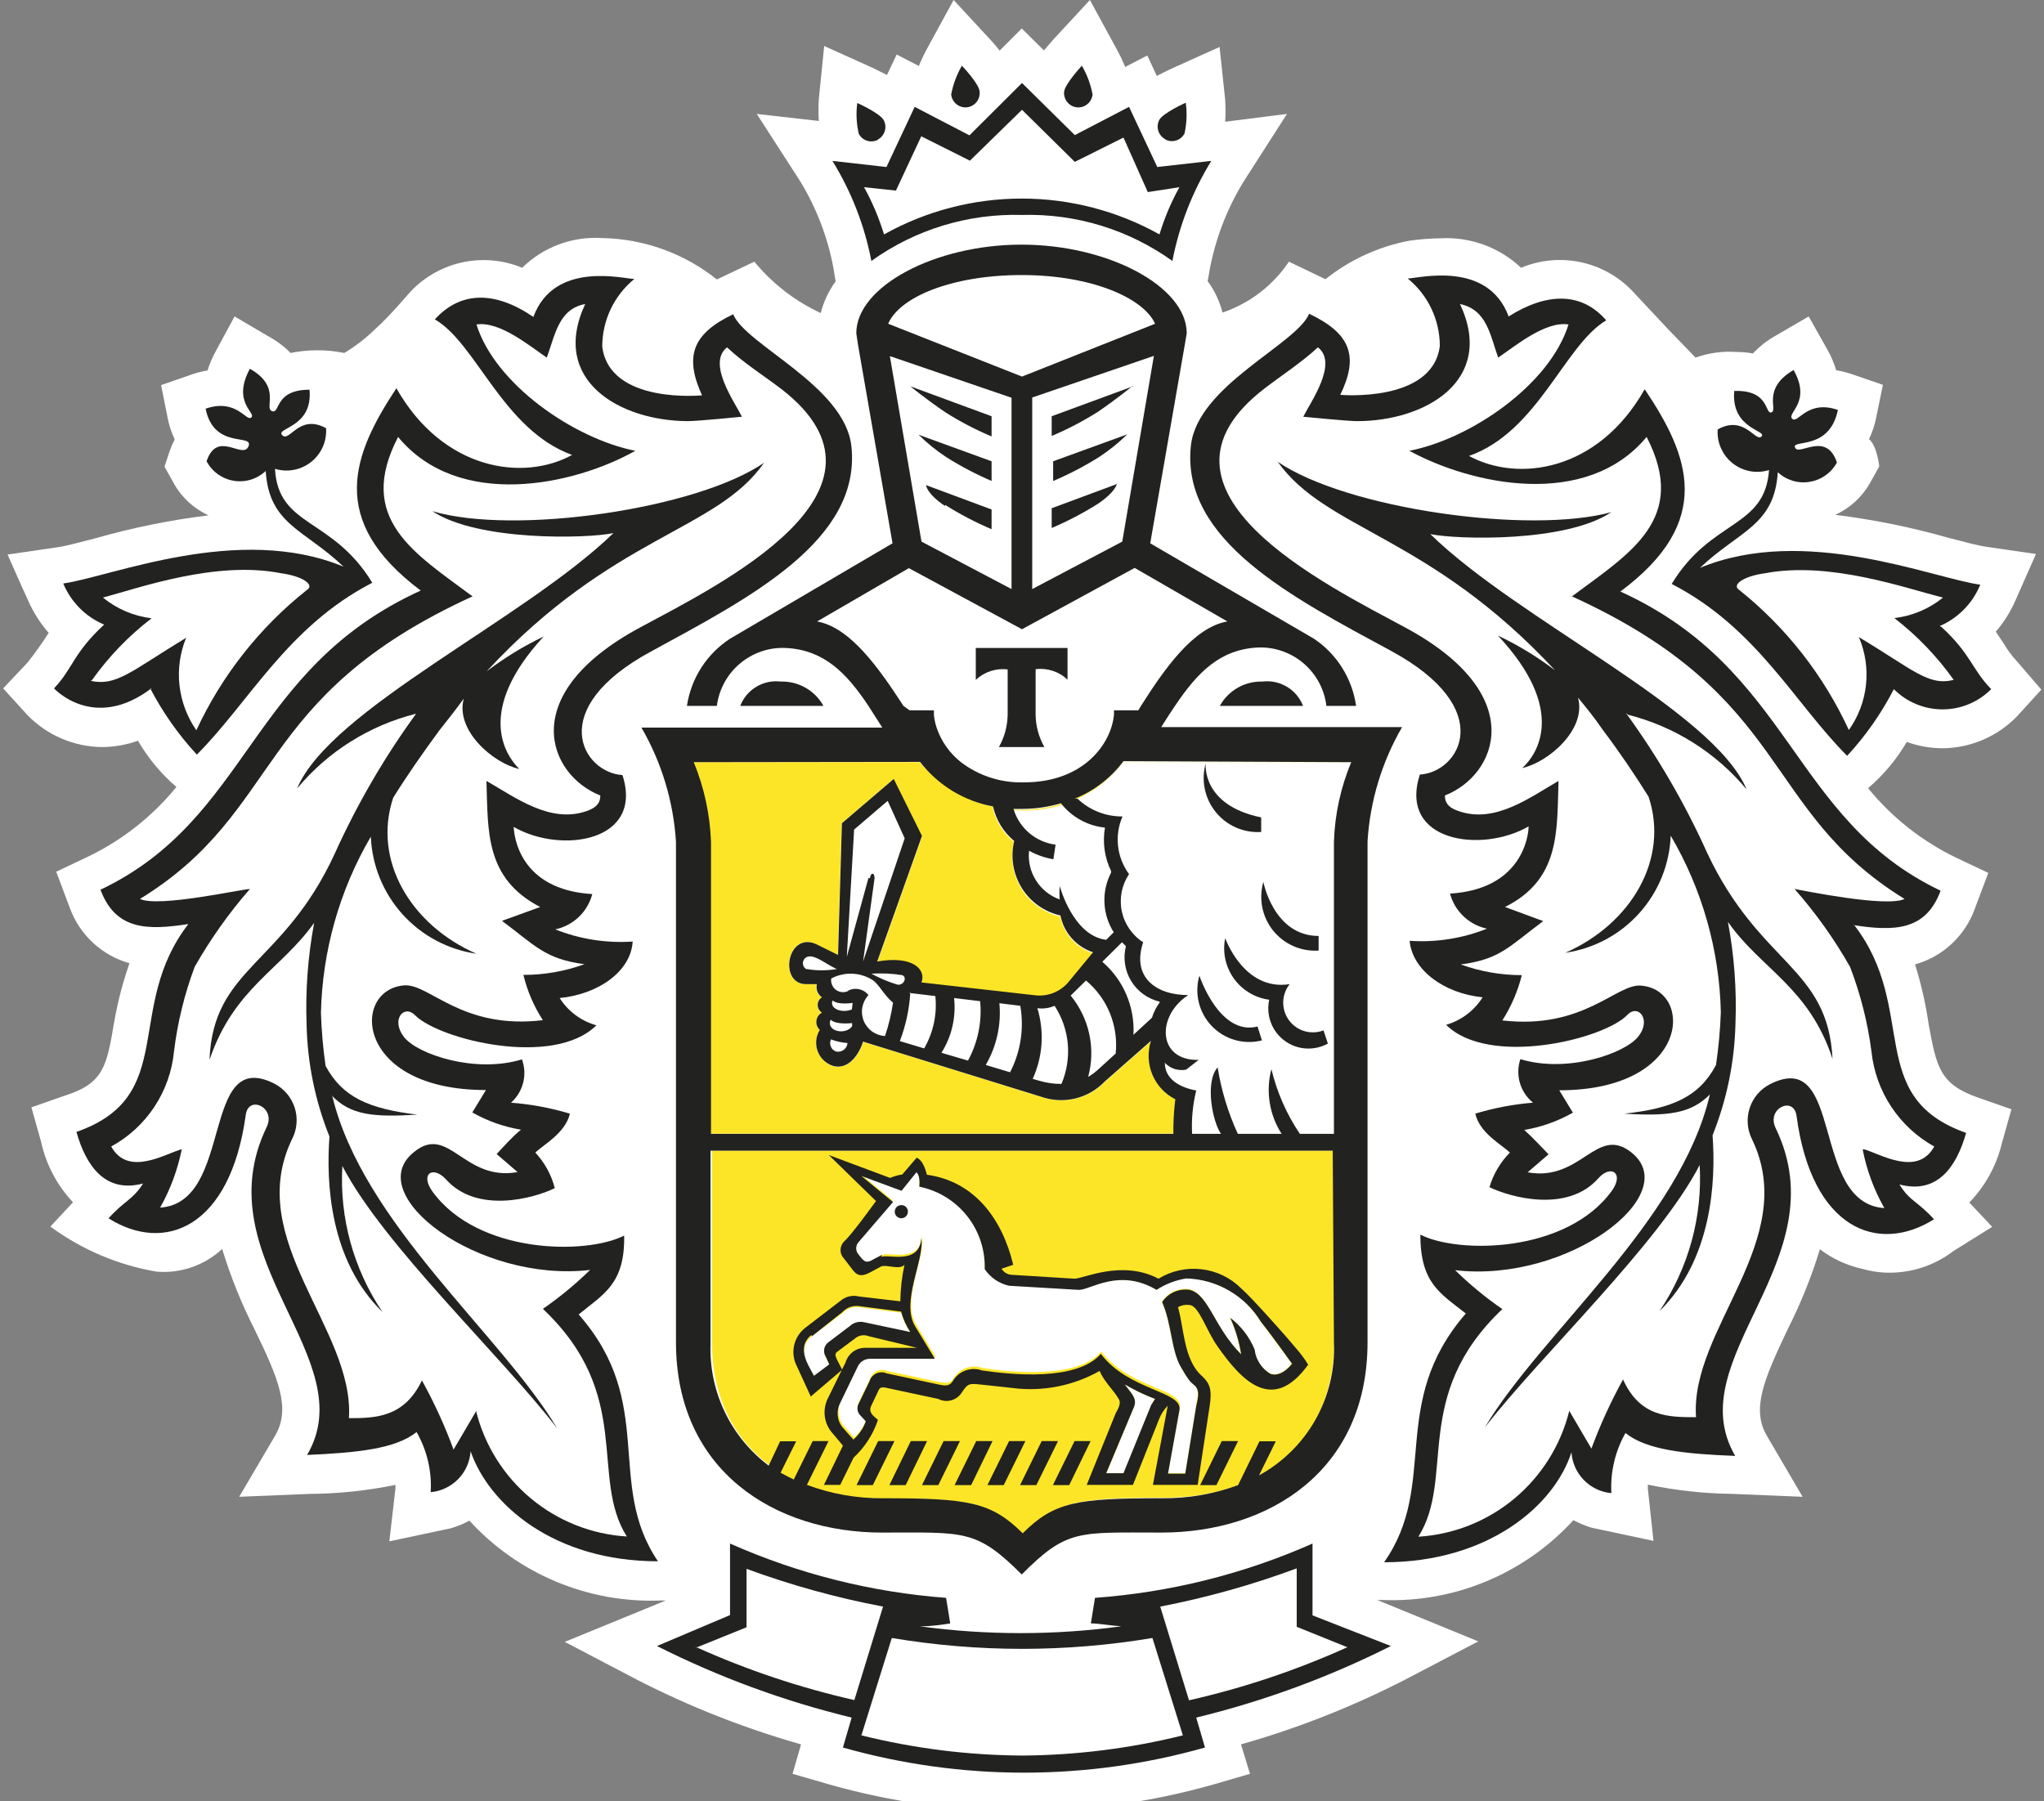 <?xml version="1.0" encoding="UTF-8"?> <svg xmlns="http://www.w3.org/2000/svg" width="59" height="52" viewBox="0 0 59 52" fill="none"><rect x="0" y="0" width="59" height="52" fill="#808080" stroke="none"/> <g clip-path="url(#clip0_774_3561)"> <path fill-rule="evenodd" clip-rule="evenodd" d="M16.702 37.911C17.405 37.327 18.044 37.039 18.016 35.634C16.913 36.196 13.802 36.168 12.488 34.369C12.116 33.856 12.488 33.603 12.867 34.004C13.759 35.015 15.41 34.559 16.014 34.264C15.911 33.89 15.718 33.548 15.452 33.266C15.677 33.041 16.316 32.711 16.45 32.141C15.896 31.975 15.326 31.869 14.75 31.825C14.923 31.673 15.047 31.473 15.104 31.25C15.162 31.026 15.151 30.791 15.073 30.574C13.717 30.989 12.046 30.427 11.666 29.928C11.287 29.429 11.666 28.972 11.989 29.295C12.692 29.998 15.986 30.82 17.222 29.584C16.783 29.467 16.403 29.191 16.155 28.811C17.299 28.698 18.212 28.023 18.262 27.18C17.5 27.232 16.737 27.112 16.028 26.829C16.283 26.775 16.518 26.651 16.706 26.471C16.895 26.291 17.03 26.062 17.096 25.81C14.989 25.683 14.834 24.131 14.827 23.871C16.19 24.658 18.592 24.306 17.967 22.374C16.836 22.311 15.691 20.477 18.81 18.79C21.619 17.258 24.864 15.6 24.583 12.88C24.393 11.138 21.528 9.95 21.163 9.065C19.968 9.634 19.758 10.294 20.264 11.405C20.264 11.405 17.594 11.672 17.384 9.999C17.383 9.625 17.466 9.256 17.627 8.918C17.787 8.58 18.021 8.282 18.311 8.046C18.009 8.046 16 7.505 15.396 9.149C14.265 8.383 13.289 8.404 12.544 9.219C13.752 9.922 14.504 12.402 16.506 13.133C15.101 13.906 12.776 13.583 11.435 11.208C10.163 13.126 9.433 15.024 12.137 17.047C7.171 19.31 7.22 23.625 2.894 25.683C3.336 26.857 4.256 26.857 5.429 26.674C3.561 29.099 5.155 31.642 2.198 32.675C2.472 33.666 3.027 34.453 4.123 34.165C3.814 34.65 3.61 34.636 3.125 35.17C4.741 36.189 6.637 35.451 7.094 32.184C7.171 31.6 7.972 31.966 7.698 32.535C5.858 36.343 10.507 39.211 8.864 42.007C10.318 41.944 11.421 41.832 12.032 41.34C12.333 41.869 12.475 42.474 12.439 43.082C12.74 43.055 13.021 42.921 13.232 42.704C13.443 42.488 13.57 42.203 13.591 41.902C14.118 43.434 15.993 45.071 19.006 45.071C17.412 42.801 18.894 40.489 16.639 37.889L16.702 37.911ZM13.668 40.7L13.022 41.797C12.77 41.108 12.465 40.441 12.109 39.801C11.596 40.869 10.774 40.89 10.002 40.89C10.226 38.353 7.024 35.788 8.428 32.879C8.501 32.741 8.546 32.59 8.56 32.434C8.574 32.278 8.557 32.121 8.51 31.972C8.463 31.823 8.387 31.685 8.286 31.566C8.185 31.446 8.062 31.348 7.923 31.277C5.773 30.188 6.771 34.713 4.621 34.847C4.917 34.323 5.128 33.757 5.247 33.167C4.79 33.287 3.694 33.982 3.203 33.09C3.705 32.816 4.133 32.422 4.449 31.945C4.765 31.467 4.959 30.919 5.015 30.349C5.118 29.513 5.321 28.692 5.619 27.904C6.073 27.103 6.608 26.349 7.213 25.655C6.995 25.655 4.579 26.197 4.038 25.944C8.218 23.379 7.276 20.111 13.64 17.209C11.968 15.965 10.262 14.981 11.484 12.606C13.226 14.714 16.548 14.012 18.332 13C16.562 12.648 14.279 11.088 13.738 9.353C14.441 9.247 15.27 9.971 15.768 10.308C16.007 9.669 16.105 8.903 16.878 8.762C15.845 10.983 17.889 12.135 19.842 12.142C20.144 12.142 21.408 12.016 21.408 12.016C21.205 11.601 20.39 10.47 20.987 10.006C21.465 10.456 22.034 10.814 22.553 11.208C26.346 14.145 20.748 16.865 18.458 18.101C14.862 20.041 15.824 22.353 17.328 22.943C17.328 23.203 17.159 23.322 16.913 23.4C15.867 23.751 14.876 22.999 14.04 22.521C14.09 23.969 13.991 25.332 15.593 26.161L14.49 26.569C15.438 27.272 15.726 27.672 16.871 27.82C16.306 28.024 15.709 28.129 15.108 28.129C15.22 28.593 15.41 29.035 15.67 29.436C13.331 29.717 12.397 28.375 11.673 28.431C10.128 28.544 10.226 31.453 14.026 31.453L13.633 32.106C14.069 32.353 14.544 32.521 15.038 32.605C14.785 32.809 14.539 33.083 14.335 33.308L14.939 33.828C13.387 34.109 12.952 32.422 11.947 33.252C10.416 34.467 13.795 37.032 17.04 36.653C16.618 37.067 16.162 37.446 15.677 37.784C18.318 40.279 17.018 42.633 18.1 44.354C17.081 44.294 16.107 43.909 15.322 43.255C14.538 42.601 13.982 41.713 13.738 40.721" fill="#DEE0E1"></path> <path fill-rule="evenodd" clip-rule="evenodd" d="M9.567 31.622C10.114 32.191 10.782 32.255 12.039 32.17C10.634 32.002 9.876 31.664 9.391 30.765C9.315 30.259 9.268 29.75 9.251 29.24C9.293 27.446 9.791 25.693 10.697 24.145C10.732 24.976 11.055 25.769 11.612 26.386C12.168 27.003 12.923 27.406 13.746 27.525C11.849 26.696 10.733 24.827 11.344 23.021C11.737 22.389 12.187 21.735 12.685 21.075C12.938 20.751 13.177 20.449 13.388 20.161C13.135 21.081 14.245 22.037 14.996 22.192C14.589 21.798 13.725 20.512 15.698 18.369C15.117 18.645 14.566 18.982 14.055 19.374C17.693 15.439 20.685 15.326 22.062 13.345C20.067 14.708 14.799 15.453 12.432 14.799C13.739 15.671 16.892 15.593 17.658 15.432C15.087 17.933 9.482 20.512 8.527 22.81C9.414 21.743 10.617 20.985 11.962 20.646C11.044 21.907 10.258 23.258 9.616 24.679C8.127 27.919 6.104 27.961 5.999 30.638C6.701 28.53 8.064 28.038 9.019 26.682C8.838 27.652 8.765 28.64 8.801 29.626C8.825 30.733 9.049 31.825 9.461 32.852C9.363 34.173 9.461 36.428 10.999 37.925C10.162 36.685 9.755 35.203 9.841 33.709C11.028 36 14.406 39.162 16.043 41.284C14.406 38.551 10.424 35.36 9.539 31.671" fill="#DEE0E1"></path> <path fill-rule="evenodd" clip-rule="evenodd" d="M46.996 20.617C48.341 20.957 49.544 21.715 50.431 22.782C49.462 20.484 43.85 17.905 41.3 15.403C42.073 15.565 45.227 15.649 46.533 14.771C44.166 15.418 38.891 14.68 36.903 13.316C38.308 15.298 41.272 15.425 44.91 19.346C44.4 18.953 43.849 18.616 43.267 18.341C45.269 20.484 44.405 21.763 43.969 22.163C44.714 22.002 45.831 21.053 45.578 20.133C45.816 20.421 46.062 20.73 46.28 21.046C46.779 21.707 47.221 22.36 47.615 22.993C48.219 24.799 47.102 26.668 45.212 27.497C46.034 27.378 46.788 26.974 47.344 26.357C47.899 25.74 48.221 24.947 48.254 24.117C49.162 25.664 49.66 27.418 49.701 29.212C49.683 29.722 49.636 30.231 49.56 30.736C49.076 31.657 48.296 31.994 46.919 32.142C48.176 32.219 48.837 32.142 49.392 31.594C48.528 35.276 44.524 38.473 42.888 41.207C44.524 39.099 47.903 35.922 49.09 33.632C49.175 35.126 48.767 36.607 47.931 37.848C49.441 36.358 49.56 34.102 49.462 32.774C49.873 31.747 50.096 30.655 50.122 29.549C50.161 28.562 50.088 27.575 49.904 26.605C50.86 27.968 52.243 28.488 52.925 30.561C52.798 27.883 50.818 27.841 49.307 24.602C48.667 23.18 47.88 21.828 46.961 20.568" fill="#DEE0E1"></path> <path fill-rule="evenodd" clip-rule="evenodd" d="M53.486 26.703C54.659 26.886 55.593 26.886 56.022 25.712C51.702 23.653 51.737 19.338 46.779 17.076C49.504 15.052 48.773 13.148 47.481 11.236C46.139 13.611 43.828 13.935 42.41 13.162C44.411 12.459 45.163 9.964 46.371 9.248C45.655 8.433 44.671 8.383 43.547 9.135C42.937 7.498 40.935 8.032 40.633 8.032C40.923 8.268 41.156 8.566 41.317 8.904C41.477 9.242 41.56 9.611 41.56 9.985C41.349 11.63 38.687 11.391 38.687 11.391C39.221 10.281 38.989 9.62 37.788 9.051C37.423 9.936 34.557 11.124 34.374 12.867C34.087 15.593 37.31 17.244 40.141 18.776C43.26 20.463 42.115 22.29 40.984 22.36C40.359 24.299 42.761 24.644 44.123 23.857C44.123 24.117 43.948 25.67 41.855 25.796C41.921 26.049 42.056 26.277 42.244 26.457C42.433 26.637 42.667 26.761 42.922 26.815C42.213 27.097 41.45 27.217 40.689 27.167C40.766 28.01 41.679 28.684 42.796 28.797C42.554 29.184 42.175 29.468 41.735 29.591C42.972 30.821 46.294 30.012 46.968 29.303C47.277 28.98 47.67 29.443 47.291 29.928C46.912 30.413 45.24 30.996 43.885 30.582C43.807 30.798 43.795 31.033 43.851 31.256C43.908 31.478 44.029 31.679 44.201 31.832C43.636 31.878 43.078 31.984 42.536 32.149C42.663 32.718 43.309 33.048 43.533 33.273C43.258 33.552 43.055 33.895 42.944 34.271C43.547 34.566 45.205 35.023 46.09 34.011C46.448 33.61 46.842 33.863 46.477 34.376C45.17 36.175 42.051 36.203 40.949 35.641C40.949 37.047 41.525 37.335 42.262 37.925C40.008 40.525 41.497 42.844 39.902 45.107C42.908 45.107 44.819 43.469 45.318 41.937C45.338 42.239 45.465 42.523 45.676 42.74C45.887 42.956 46.169 43.09 46.469 43.118C46.436 42.51 46.578 41.905 46.877 41.375C47.488 41.867 48.598 41.98 50.045 42.043C48.401 39.232 53.058 36.386 51.211 32.57C50.937 32.001 51.737 31.636 51.815 32.219C52.243 35.48 54.167 36.224 55.783 35.206C55.298 34.671 55.081 34.685 54.786 34.201C55.874 34.489 56.429 33.702 56.71 32.711C53.753 31.671 55.347 29.134 53.479 26.71L53.486 26.703ZM53.725 33.196C53.838 33.788 54.047 34.358 54.343 34.882C52.194 34.742 53.191 30.216 51.042 31.305C50.903 31.377 50.779 31.475 50.678 31.594C50.578 31.714 50.502 31.852 50.454 32.001C50.407 32.15 50.39 32.307 50.404 32.462C50.419 32.618 50.463 32.769 50.536 32.908C51.941 35.817 48.738 38.382 48.921 40.932C48.127 40.932 47.305 40.932 46.814 39.843C46.458 40.484 46.153 41.151 45.901 41.839L45.254 40.743C45.009 41.734 44.454 42.622 43.669 43.275C42.885 43.929 41.912 44.314 40.892 44.376C41.974 42.654 40.675 40.307 43.316 37.806C42.83 37.468 42.374 37.089 41.953 36.674C45.198 37.061 48.577 34.489 47.038 33.273C46.034 32.479 45.592 34.13 44.046 33.849L44.65 33.329C44.44 33.118 44.194 32.844 43.948 32.627C44.442 32.543 44.917 32.374 45.353 32.128L44.959 31.474C48.759 31.474 48.85 28.565 47.312 28.453C46.61 28.396 45.648 29.731 43.316 29.457C43.573 29.055 43.763 28.614 43.878 28.15C43.276 28.15 42.68 28.046 42.115 27.841C43.26 27.694 43.519 27.307 44.496 26.59L43.393 26.183C44.994 25.382 44.896 23.99 44.938 22.543C44.102 23.028 43.112 23.773 42.072 23.421C41.827 23.337 41.658 23.224 41.658 22.964C43.161 22.374 44.117 20.062 40.527 18.123C38.209 16.865 32.604 14.152 36.404 11.243C36.924 10.85 37.486 10.491 37.964 10.042C38.561 10.498 37.746 11.63 37.542 12.051C37.542 12.051 38.806 12.178 39.102 12.178C41.054 12.178 43.105 11.011 42.072 8.798C42.852 8.96 42.944 9.704 43.175 10.344C43.674 10.007 44.538 9.283 45.205 9.388C44.664 11.124 42.396 12.684 40.612 13.035C42.403 14.012 45.718 14.736 47.46 12.642C48.682 15.01 46.982 16.001 45.303 17.244C51.674 20.154 50.733 23.414 54.912 25.979C54.371 26.232 51.948 25.726 51.737 25.691C52.346 26.384 52.883 27.137 53.339 27.939C53.641 28.727 53.849 29.548 53.957 30.385C54.016 30.954 54.211 31.5 54.527 31.978C54.842 32.455 55.268 32.849 55.769 33.126C55.277 34.018 54.189 33.322 53.732 33.203" fill="#DEE0E1"></path> <path fill-rule="evenodd" clip-rule="evenodd" d="M23.404 40.314L24.31 39.541L24.169 39.26C24.071 39.063 24.12 39.049 24.225 38.972L24.703 38.614C24.755 38.575 24.815 38.55 24.879 38.542C24.943 38.533 25.008 38.541 25.068 38.564L26.473 38.902H24.991C24.861 38.896 24.734 38.934 24.628 39.009C24.523 39.084 24.445 39.192 24.408 39.316L24.303 39.534L23.909 40.335C23.818 40.505 23.783 40.699 23.81 40.89C23.836 41.081 23.923 41.258 24.057 41.396L24.331 41.719L23.783 42.865H24.253L24.64 42.078C24.963 41.781 25.205 41.406 25.342 40.989C25.181 40.855 25.061 40.764 25.152 40.574L25.328 40.202C25.384 40.075 25.405 40.026 25.574 40.061L27.084 40.391C27.197 40.448 27.326 40.462 27.449 40.431C27.572 40.4 27.679 40.326 27.751 40.223C27.962 39.907 27.99 39.942 28.454 39.991L29.226 40.075C30.096 40.187 30.978 40.014 31.741 39.583C31.914 39.871 32.101 40.151 32.303 40.419C32.352 40.511 32.303 40.644 32.204 40.813L31.369 42.865H32.703L33.462 40.975C33.516 40.827 33.603 40.692 33.715 40.581L33.279 42.865H34.571L34.916 40.602C34.993 40.103 34.916 39.942 34.705 39.731C34.164 39.274 34.178 38.325 34.002 37.735C34.1 37.68 34.214 37.657 34.326 37.672C34.606 37.672 34.817 38.424 35.154 38.881C35.815 39.815 36.721 40.841 37.76 39.394C37.661 39.232 37.548 39.079 37.423 38.937L37.135 38.599C36.967 38.41 36.166 37.496 35.829 37.194C35.519 36.886 35.114 36.69 34.68 36.639C34.245 36.588 33.807 36.685 33.434 36.913C32.38 36.365 31.27 36.913 31.003 36.913L29.191 36.801C29.131 36.798 29.073 36.781 29.021 36.75C28.97 36.72 28.927 36.676 28.896 36.625L29.233 36.512C28.917 35.198 28.124 34.095 26.74 33.912C26.74 33.912 26.656 33.498 26.452 33.413L26.038 33.905C25.917 33.923 25.799 33.956 25.686 34.004L23.916 33.343L25.244 34.685C25.244 34.685 24.584 35.641 24.366 35.838C24.301 35.905 24.265 35.994 24.265 36.087C24.265 36.18 24.301 36.27 24.366 36.337L24.626 36.674C24.759 36.85 24.907 36.843 25.117 36.73L25.405 36.583C25.532 36.477 25.96 36.688 26.108 36.52C26.034 36.864 25.994 37.214 25.988 37.566L24.794 37.426C24.701 37.402 24.603 37.401 24.509 37.423C24.414 37.445 24.327 37.49 24.253 37.552L23.235 38.333C23.069 38.462 22.955 38.646 22.912 38.852C22.87 39.058 22.902 39.272 23.003 39.457L23.404 40.314ZM33.237 40.539L32.429 42.528H31.93L32.738 40.602C32.822 40.356 32.661 40.237 32.464 39.963C32.745 40.127 33.038 40.269 33.342 40.384C33.305 40.433 33.272 40.484 33.244 40.539H33.237ZM25.462 36.224L25.23 36.344C25.068 36.435 24.991 36.477 24.851 36.302L24.752 36.175C24.72 36.125 24.707 36.066 24.713 36.007C24.719 35.949 24.745 35.894 24.787 35.852L25.778 34.692L24.864 33.941L26.03 34.369L26.459 33.835C26.585 33.941 26.543 34.25 26.543 34.25C27.088 34.361 27.577 34.66 27.922 35.096C28.268 35.532 28.449 36.076 28.433 36.632C28.595 36.879 28.847 37.053 29.135 37.117L31.151 37.236C31.481 37.236 32.317 36.597 33.391 37.236C33.65 37.066 33.942 36.953 34.248 36.906C34.685 36.917 35.111 37.037 35.489 37.256C35.867 37.474 36.184 37.784 36.412 38.157C36.791 38.635 37.311 39.372 37.311 39.372C37.086 39.639 36.868 39.724 36.686 39.661C36.56 39.587 36.453 39.486 36.373 39.364C36.294 39.242 36.245 39.103 36.229 38.958C36.081 38.594 35.839 38.276 35.527 38.037C35.675 38.374 35.779 38.728 35.836 39.091C35.049 38.311 34.901 37.356 34.347 37.229C34.195 37.206 34.039 37.227 33.899 37.289C33.758 37.351 33.638 37.453 33.553 37.581C33.834 38.227 33.82 38.986 34.101 39.471C34.319 39.843 34.361 39.878 34.459 39.963C34.691 40.131 34.557 40.426 34.522 40.665L34.22 42.535H33.715L34.045 40.701C34.143 40.145 32.577 40.145 31.776 39.077C31.074 39.878 29.177 39.675 28.348 39.548C28.195 39.492 28.026 39.492 27.872 39.547C27.719 39.603 27.589 39.71 27.506 39.85C27.4 40.04 27.218 39.984 27.105 39.956L25.595 39.633C25.547 39.611 25.496 39.601 25.444 39.601C25.392 39.602 25.34 39.613 25.293 39.635C25.246 39.657 25.204 39.689 25.17 39.728C25.136 39.768 25.111 39.814 25.096 39.864L24.794 40.49C24.756 40.548 24.74 40.618 24.751 40.687C24.761 40.756 24.797 40.818 24.851 40.862L24.998 41.017C24.926 41.221 24.803 41.402 24.64 41.544L24.31 41.171C24.237 41.07 24.195 40.95 24.187 40.826C24.18 40.702 24.208 40.578 24.267 40.469L24.759 39.45C24.791 39.38 24.842 39.32 24.907 39.279C24.972 39.238 25.047 39.217 25.124 39.218H26.993L26.417 38.283C25.988 37.581 26.698 36.337 26.592 35.746C26.536 36.533 25.588 36.175 25.433 36.281L25.462 36.224ZM23.425 38.578L24.31 37.876C24.365 37.815 24.434 37.768 24.511 37.737C24.587 37.707 24.67 37.694 24.752 37.7L26.002 37.862C26.059 38.074 26.149 38.276 26.269 38.459L24.942 38.178C24.868 38.16 24.79 38.161 24.717 38.181C24.643 38.2 24.576 38.238 24.52 38.29L23.888 38.768C23.832 38.818 23.795 38.887 23.785 38.962C23.774 39.036 23.791 39.112 23.832 39.176L23.937 39.394L23.495 39.724L23.326 39.408C23.158 39.07 23.144 38.761 23.425 38.543" fill="#DEE0E1"></path> <path fill-rule="evenodd" clip-rule="evenodd" d="M27.28 14.56C27.708 14.83 28.156 15.065 28.622 15.263V14.693L26.732 13.991C26.732 13.991 26.732 14.223 27.28 14.595" fill="#DEE0E1"></path> <path fill-rule="evenodd" clip-rule="evenodd" d="M28.622 13.871V13.302L26.48 12.536C26.725 12.777 26.993 12.994 27.28 13.183C27.707 13.454 28.156 13.689 28.622 13.885" fill="#DEE0E1"></path> <path fill-rule="evenodd" clip-rule="evenodd" d="M28.622 12.578V12.002L26.276 11.138C26.276 11.138 26.732 11.51 27.28 11.883C27.708 12.153 28.156 12.388 28.622 12.585" fill="#DEE0E1"></path> <path fill-rule="evenodd" clip-rule="evenodd" d="M35.217 20.379H37.619C37.529 20.148 37.365 19.954 37.153 19.827C36.941 19.7 36.692 19.646 36.447 19.676C36.197 19.668 35.949 19.729 35.732 19.853C35.515 19.977 35.337 20.159 35.217 20.379Z" fill="#DEE0E1"></path> <path fill-rule="evenodd" clip-rule="evenodd" d="M32.703 11.145L30.357 12.009V12.585C30.823 12.389 31.272 12.154 31.698 11.883C32.246 11.51 32.703 11.138 32.703 11.138" fill="#DEE0E1"></path> <path fill-rule="evenodd" clip-rule="evenodd" d="M32.246 13.962L30.357 14.665V15.234C30.823 15.037 31.271 14.802 31.698 14.532C32.246 14.159 32.246 13.927 32.246 13.927" fill="#DEE0E1"></path> <path fill-rule="evenodd" clip-rule="evenodd" d="M32.506 12.536L30.399 13.302V13.871C30.865 13.675 31.314 13.44 31.741 13.168C32.028 12.98 32.296 12.763 32.541 12.522" fill="#DEE0E1"></path> <path fill-rule="evenodd" clip-rule="evenodd" d="M22.532 19.675C22.287 19.645 22.037 19.697 21.825 19.825C21.612 19.952 21.448 20.147 21.359 20.378H23.762C23.641 20.159 23.463 19.978 23.246 19.854C23.029 19.73 22.782 19.668 22.532 19.675Z" fill="#DEE0E1"></path> <path fill-rule="evenodd" clip-rule="evenodd" d="M34.255 9.606C34.255 8.257 31.987 7.048 29.486 7.048C26.986 7.048 24.717 8.257 24.717 9.606L24.773 9.936L25.77 15.67L21.072 18.432C20.738 18.649 20.455 18.936 20.241 19.271C20.027 19.607 19.886 19.984 19.828 20.378H20.692C20.754 19.899 20.993 19.462 21.363 19.151C21.732 18.841 22.205 18.682 22.687 18.706C23.776 18.762 24.422 19.408 25.068 20.378L25.237 20.631L25.476 21.003H18.522C19.105 22.01 19.446 23.138 19.519 24.299V38.747C19.519 42.471 22.378 44.242 25.476 44.242C27.864 44.242 28.187 44.136 29.507 45.451C30.821 44.13 31.144 44.242 33.539 44.242C36.629 44.242 39.488 42.471 39.488 38.747V24.278C39.558 23.118 39.897 21.989 40.478 20.982H33.518L33.757 20.61L33.925 20.357C34.564 19.408 35.211 18.748 36.306 18.685C36.789 18.665 37.261 18.829 37.628 19.143C37.995 19.457 38.231 19.898 38.287 20.378H39.151C39.096 19.986 38.958 19.61 38.748 19.274C38.537 18.939 38.258 18.652 37.929 18.432L33.202 15.677L34.199 9.943L34.255 9.606ZM25.686 10.266L29.198 11.468V16.991L26.599 15.621L25.686 10.266ZM26.55 21.987C27.07 22.663 27.82 23.123 28.657 23.28C28.745 23.671 28.96 24.022 29.268 24.278C29.213 24.507 29.204 24.745 29.241 24.977C29.279 25.21 29.362 25.432 29.486 25.632C29.61 25.832 29.773 26.006 29.965 26.142C30.157 26.279 30.373 26.376 30.603 26.428C30.652 26.674 30.766 26.901 30.933 27.088C31.099 27.274 31.313 27.413 31.551 27.489L30.814 28.34C30.7 28.48 30.553 28.59 30.386 28.659C30.219 28.728 30.038 28.753 29.858 28.733L26.564 28.361C26.705 27.995 26.325 27.567 25.286 27.75L26.578 24.131L25.785 22.444L24.288 23.723L24.176 27.525L23.544 27.208C22.708 26.85 22.462 28.361 23.256 28.368H23.572C23.555 28.439 23.56 28.513 23.587 28.581C23.613 28.648 23.659 28.706 23.72 28.747C23.682 28.771 23.651 28.803 23.629 28.842C23.607 28.881 23.596 28.924 23.596 28.969C23.596 29.013 23.607 29.057 23.629 29.095C23.651 29.134 23.682 29.167 23.72 29.19C23.676 29.213 23.639 29.247 23.611 29.287C23.584 29.328 23.566 29.374 23.56 29.423C23.554 29.472 23.559 29.522 23.576 29.568C23.593 29.614 23.62 29.655 23.656 29.689C23.6 29.78 23.565 29.883 23.555 29.989C23.544 30.096 23.558 30.203 23.595 30.303C23.633 30.404 23.692 30.494 23.77 30.568C23.847 30.642 23.941 30.697 24.043 30.729C24.513 30.855 24.808 30.342 24.907 30.026L30.034 31.614C30.351 31.727 30.694 31.746 31.022 31.669C31.349 31.592 31.648 31.422 31.881 31.179L33.216 30.005C33.113 30.324 33.127 30.669 33.256 30.978C33.385 31.287 33.619 31.54 33.918 31.692C33.876 32.023 33.857 32.356 33.862 32.69H20.517V24.257C20.488 23.468 20.319 22.69 20.018 21.959L26.55 21.987ZM32.064 25.192C31.926 25.46 31.86 25.761 31.874 26.063C31.887 26.365 31.98 26.658 32.141 26.913L31.923 27.131C30.961 27.012 30.582 25.578 30.582 25.578C30.572 25.704 30.572 25.831 30.582 25.958C30.298 25.857 30.056 25.663 29.896 25.408C29.735 25.153 29.665 24.852 29.697 24.552C29.916 24.672 30.153 24.755 30.399 24.798L30.462 24.377C30.182 24.34 29.918 24.223 29.703 24.04C29.487 23.856 29.329 23.614 29.247 23.343H29.156H29.514C29.89 23.344 30.263 23.292 30.624 23.189C30.774 23.392 30.965 23.562 31.183 23.689C31.402 23.816 31.644 23.897 31.895 23.927C31.818 24.351 31.877 24.789 32.064 25.178V25.192ZM33.469 28.972C33.368 29.105 33.292 29.255 33.244 29.415L32.71 29.907C32.732 29.51 32.663 29.113 32.507 28.748C32.351 28.382 32.113 28.057 31.811 27.799L32.38 27.236L32.492 27.349C32.45 27.518 32.443 27.694 32.469 27.867C32.496 28.039 32.556 28.205 32.647 28.354C32.737 28.503 32.857 28.632 32.998 28.735C33.139 28.837 33.299 28.911 33.469 28.951V28.972ZM30.905 28.733L31.347 28.305C31.653 28.558 31.891 28.883 32.04 29.251C32.19 29.619 32.246 30.018 32.204 30.413L31.727 30.855C31.635 30.944 31.534 31.022 31.425 31.087C31.532 30.683 31.541 30.26 31.452 29.852C31.363 29.444 31.178 29.063 30.912 28.74L30.905 28.733ZM29.964 29.106C30.129 29.127 30.296 29.102 30.448 29.035C30.665 29.367 30.796 29.747 30.83 30.142C30.864 30.537 30.801 30.934 30.645 31.298C30.422 31.296 30.199 31.263 29.985 31.2L29.816 31.151C30.108 30.508 30.155 29.781 29.95 29.106H29.964ZM28.833 28.965L29.458 29.042C29.571 29.697 29.468 30.371 29.163 30.961L28.461 30.75C28.78 30.21 28.92 29.583 28.861 28.958L28.833 28.965ZM27.541 28.811L28.292 28.902C28.349 29.496 28.227 30.093 27.941 30.616L27.175 30.392C27.471 29.921 27.599 29.364 27.541 28.811ZM24.485 28.607C24.429 28.634 24.366 28.646 24.304 28.64C24.242 28.635 24.182 28.613 24.131 28.576C24.081 28.539 24.041 28.489 24.017 28.431C23.993 28.373 23.985 28.31 23.994 28.248C24.178 28.149 24.387 28.101 24.596 28.108C24.806 28.116 25.01 28.178 25.188 28.291C25.37 28.41 25.525 28.74 25.778 28.944C25.729 29.271 25.651 29.593 25.546 29.907C25.412 29.9 25.284 29.855 25.175 29.777C25.066 29.7 24.981 29.593 24.931 29.469C24.881 29.345 24.867 29.209 24.892 29.078C24.916 28.946 24.977 28.824 25.068 28.726C25 28.639 24.904 28.579 24.796 28.556C24.688 28.533 24.576 28.548 24.478 28.6L24.485 28.607ZM23.986 30.005C24.139 30.066 24.3 30.104 24.464 30.118C24.461 30.156 24.45 30.193 24.431 30.226C24.413 30.26 24.387 30.289 24.357 30.312C24.327 30.335 24.292 30.352 24.255 30.361C24.217 30.37 24.179 30.37 24.141 30.363C24.106 30.352 24.074 30.333 24.046 30.308C24.019 30.284 23.997 30.253 23.983 30.219C23.968 30.185 23.961 30.149 23.962 30.112C23.962 30.075 23.971 30.038 23.986 30.005ZM23.284 27.988C23.244 27.968 23.212 27.935 23.193 27.893C23.174 27.852 23.171 27.806 23.182 27.762C23.194 27.718 23.22 27.68 23.256 27.654C23.293 27.627 23.337 27.614 23.382 27.616C23.593 27.616 23.874 27.862 24.155 27.981C23.867 28.029 23.573 28.029 23.284 27.981V27.988ZM23.986 29.45C24.134 29.598 24.59 29.541 24.59 29.541V29.633C24.394 29.9 23.839 29.78 23.965 29.45H23.986ZM24.576 29.148C24.246 29.281 23.916 29.099 24.022 28.888C24.169 29.028 24.598 28.958 24.598 28.958L24.576 29.148ZM25.054 25.353L24.429 27.63L24.64 23.955L25.609 23.126L26.101 24.208L24.857 27.778L25.188 25.374C25.188 25.206 25.082 25.185 25.054 25.374V25.353ZM25.152 28.108C25.45 28.088 25.75 28.102 26.044 28.15C26.192 28.213 26.094 28.452 25.904 28.431C25.643 28.35 25.391 28.241 25.152 28.108ZM26.241 28.663L27 28.754C27.047 29.262 26.94 29.771 26.691 30.216L25.988 30.005C26.158 29.555 26.258 29.081 26.283 28.6L26.241 28.663ZM38.512 38.705C38.545 39.483 38.361 40.254 37.978 40.932C37.596 41.611 37.031 42.168 36.348 42.541L36.833 41.558H36.362L35.744 42.822C35.045 43.081 34.305 43.209 33.56 43.202C31.095 43.202 30.441 43.3 29.528 44.214C28.608 43.307 27.962 43.202 25.497 43.202C24.754 43.209 24.017 43.083 23.319 42.83L23.937 41.565H23.46L22.912 42.675C22.785 42.612 22.659 42.548 22.533 42.478L22.982 41.572H22.518L22.181 42.274C21.64 41.867 21.204 41.335 20.912 40.723C20.62 40.111 20.48 39.438 20.503 38.761V33.217H38.47L38.512 38.705ZM39.01 21.945C38.704 22.674 38.533 23.453 38.505 24.243V32.675H37.521C37.138 32.107 36.859 31.474 36.7 30.806C36.616 31.121 36.599 31.45 36.65 31.772C36.701 32.094 36.818 32.402 36.995 32.675H35.73C35.45 32.065 35.254 31.42 35.147 30.757C34.768 31.186 35.007 32.352 35.246 32.675H34.41C34.387 32.255 34.427 31.833 34.529 31.425C34.094 31.34 33.623 31.108 33.623 30.623C33.699 30.709 33.797 30.772 33.905 30.808C34.014 30.844 34.129 30.85 34.241 30.827L34.599 30.546C33.413 30.581 33.363 29.288 34.297 28.677C33.363 28.677 32.661 28.15 33.005 27.152C32.848 27.051 32.712 26.92 32.606 26.765C32.5 26.611 32.426 26.437 32.388 26.254C32.35 26.071 32.349 25.882 32.385 25.698C32.421 25.515 32.493 25.34 32.598 25.185C32.423 24.948 32.314 24.669 32.28 24.377C32.247 24.085 32.291 23.789 32.408 23.519C31.925 23.524 31.458 23.34 31.109 23.006H31.031C31.59 22.781 32.075 22.406 32.436 21.924L39.01 21.945ZM35.435 17.884C34.459 18.052 33.623 19.247 32.935 20.322L32.858 20.448H32.155V20.575C32.078 21.404 31.291 22.528 29.556 22.528C28.901 22.55 28.258 22.343 27.737 21.945C27.41 21.689 27.166 21.342 27.035 20.947C26.996 20.826 26.97 20.701 26.958 20.575V20.448H26.255L26.08 20.378C25.377 19.303 24.555 18.115 23.586 17.94L26.234 16.401L29.5 18.158L32.752 16.387L35.435 17.884ZM32.394 15.579L29.795 16.949V11.468L33.307 10.266L32.394 15.579ZM29.5 10.857L25.637 9.339C25.96 8.566 27.477 7.933 29.493 7.933C31.509 7.933 33.005 8.594 33.349 9.339L29.5 10.857Z" fill="#DEE0E1"></path> <path fill-rule="evenodd" clip-rule="evenodd" d="M38.062 27.405V26.984C36.77 26.984 36.468 25.424 36.468 25.424C36.4 25.663 36.39 25.916 36.44 26.16C36.49 26.404 36.597 26.633 36.753 26.826C36.909 27.02 37.11 27.174 37.337 27.275C37.565 27.376 37.813 27.421 38.062 27.405Z" fill="#DEE0E1"></path> <path fill-rule="evenodd" clip-rule="evenodd" d="M36.426 30.034L36.292 29.633C35.19 29.914 34.621 28.165 34.621 28.165C34.544 28.418 34.537 28.687 34.6 28.945C34.662 29.202 34.792 29.438 34.976 29.628C35.16 29.819 35.391 29.956 35.646 30.028C35.901 30.099 36.17 30.101 36.426 30.034Z" fill="#DEE0E1"></path> <path fill-rule="evenodd" clip-rule="evenodd" d="M37.226 28.403C35.906 28.614 35.365 27.075 35.365 27.075C35.325 27.276 35.326 27.483 35.369 27.684C35.412 27.884 35.496 28.073 35.615 28.24C35.734 28.407 35.887 28.547 36.062 28.652C36.238 28.758 36.433 28.826 36.636 28.853C36.587 29.072 36.602 29.3 36.68 29.511C36.758 29.721 36.895 29.904 37.075 30.038C37.255 30.172 37.47 30.251 37.694 30.265C37.918 30.279 38.141 30.228 38.336 30.118L38.21 29.738C38.034 29.806 37.841 29.813 37.661 29.76C37.481 29.707 37.323 29.596 37.212 29.444C37.101 29.292 37.043 29.108 37.047 28.92C37.051 28.732 37.116 28.55 37.233 28.403" fill="#DEE0E1"></path> <path fill-rule="evenodd" clip-rule="evenodd" d="M36.405 24.011V23.59C34.663 23.231 34.81 22.03 34.81 22.03C34.743 22.269 34.733 22.521 34.783 22.764C34.832 23.007 34.939 23.236 35.094 23.429C35.249 23.623 35.449 23.777 35.675 23.878C35.902 23.98 36.15 24.025 36.398 24.011" fill="#DEE0E1"></path> <path fill-rule="evenodd" clip-rule="evenodd" d="M25.349 41.6L24.724 42.865H25.194L25.819 41.6H25.349Z" fill="#DEE0E1"></path> <path fill-rule="evenodd" clip-rule="evenodd" d="M26.29 41.6L25.665 42.865H26.143L26.761 41.6H26.29Z" fill="#DEE0E1"></path> <path fill-rule="evenodd" clip-rule="evenodd" d="M30.069 41.6L29.444 42.865H29.914L30.54 41.6H30.069Z" fill="#DEE0E1"></path> <path fill-rule="evenodd" clip-rule="evenodd" d="M31.017 41.6L30.392 42.865H30.863L31.481 41.6H31.017Z" fill="#DEE0E1"></path> <path fill-rule="evenodd" clip-rule="evenodd" d="M29.128 41.6L28.502 42.865H28.973L29.598 41.6H29.128Z" fill="#DEE0E1"></path> <path fill-rule="evenodd" clip-rule="evenodd" d="M34.642 42.865H35.112L35.737 41.6H35.267L34.642 42.865Z" fill="#DEE0E1"></path> <path fill-rule="evenodd" clip-rule="evenodd" d="M27.238 41.6L26.613 42.865H27.084L27.709 41.6H27.238Z" fill="#DEE0E1"></path> <path fill-rule="evenodd" clip-rule="evenodd" d="M28.179 41.6L27.554 42.865H28.032L28.65 41.6H28.179Z" fill="#DEE0E1"></path> <path fill-rule="evenodd" clip-rule="evenodd" d="M26.044 34.784C26.005 34.777 25.964 34.782 25.927 34.799C25.891 34.816 25.86 34.843 25.84 34.878C25.819 34.913 25.81 34.953 25.813 34.993C25.816 35.033 25.832 35.071 25.857 35.102C25.883 35.133 25.917 35.156 25.956 35.167C25.995 35.178 26.036 35.177 26.074 35.163C26.112 35.15 26.145 35.125 26.169 35.093C26.192 35.06 26.205 35.021 26.206 34.981C26.21 34.933 26.195 34.886 26.165 34.849C26.135 34.813 26.091 34.789 26.044 34.784Z" fill="#DEE0E1"></path> <path fill-rule="evenodd" clip-rule="evenodd" d="M29.5 6.191C31.054 6.149 32.579 6.618 33.841 7.526C34.039 6.504 34.419 5.525 34.964 4.638L33.405 4.814L32.59 3.078L31.024 3.893L29.5 2.382L27.983 3.893L26.402 3.078L25.581 4.814L24.028 4.638C24.575 5.525 24.955 6.503 25.152 7.526C26.416 6.616 27.944 6.147 29.5 6.191ZM25.861 5.488L26.606 3.914L28.011 4.617L29.5 3.155L31.024 4.659L32.429 3.956L33.131 5.53L34.044 5.39C33.806 5.823 33.613 6.28 33.468 6.753C32.253 6.074 30.885 5.718 29.493 5.718C28.101 5.718 26.733 6.074 25.517 6.753C25.373 6.28 25.18 5.823 24.941 5.39L25.861 5.488Z" fill="#DEE0E1"></path> <path fill-rule="evenodd" clip-rule="evenodd" d="M31.087 3.085C31.142 3.089 31.197 3.083 31.249 3.067C31.301 3.05 31.349 3.024 31.391 2.989C31.433 2.953 31.467 2.91 31.492 2.861C31.517 2.813 31.532 2.76 31.537 2.705C31.482 2.413 31.378 2.132 31.228 1.876C31.228 1.876 30.729 2.41 30.715 2.635C30.707 2.743 30.742 2.849 30.811 2.932C30.881 3.015 30.98 3.067 31.087 3.078" fill="#DEE0E1"></path> <path fill-rule="evenodd" clip-rule="evenodd" d="M33.637 4.013C33.734 4.062 33.847 4.071 33.95 4.039C34.054 4.006 34.141 3.933 34.192 3.837C34.255 3.548 34.266 3.251 34.227 2.958C34.227 2.958 33.567 3.254 33.462 3.457C33.414 3.555 33.405 3.667 33.438 3.77C33.471 3.874 33.542 3.96 33.637 4.013Z" fill="#DEE0E1"></path> <path fill-rule="evenodd" clip-rule="evenodd" d="M27.899 3.085C28.007 3.076 28.108 3.024 28.179 2.942C28.25 2.859 28.286 2.751 28.278 2.642C28.278 2.41 27.765 1.883 27.765 1.883C27.616 2.14 27.511 2.42 27.456 2.712C27.465 2.821 27.517 2.922 27.599 2.993C27.682 3.064 27.79 3.1 27.899 3.092" fill="#DEE0E1"></path> <path fill-rule="evenodd" clip-rule="evenodd" d="M25.342 4.013C25.437 3.96 25.508 3.873 25.539 3.769C25.571 3.666 25.561 3.554 25.51 3.457C25.405 3.254 24.745 2.958 24.745 2.958C24.708 3.252 24.722 3.549 24.787 3.837C24.811 3.885 24.845 3.928 24.887 3.963C24.928 3.998 24.976 4.025 25.027 4.041C25.079 4.058 25.134 4.064 25.188 4.059C25.241 4.054 25.294 4.038 25.342 4.013Z" fill="#DEE0E1"></path> <path fill-rule="evenodd" clip-rule="evenodd" d="M55.994 18.066C56.526 17.837 56.947 17.408 57.167 16.872C55.762 16.668 52.103 15.129 49.075 16.387C50.206 15.312 51.225 15.171 51.323 13.625C51.445 13.74 51.593 13.825 51.753 13.874C51.914 13.923 52.083 13.934 52.249 13.907C52.415 13.88 52.572 13.815 52.708 13.717C52.845 13.62 52.957 13.492 53.037 13.344C52.728 12.424 51.934 13.168 51.829 12.915C51.723 12.662 52.819 13.028 53.072 11.826C52.18 11.517 51.913 12.248 51.751 12.079C51.59 11.911 52.32 11.608 51.794 10.674C50.866 11.215 51.351 11.833 51.154 11.896C50.958 11.96 51.105 11.243 50.073 11.278C49.974 12.381 51.042 12.416 50.859 12.592C50.677 12.768 50.375 11.96 49.595 12.388C49.582 12.574 49.615 12.76 49.69 12.931C49.765 13.101 49.881 13.251 50.027 13.366C50.173 13.482 50.345 13.56 50.528 13.594C50.711 13.628 50.899 13.617 51.077 13.562C50.958 15.255 49.405 14.967 48.268 16.851C50.719 18.108 51.822 20.301 53.332 21.812C53.867 21.234 54.32 20.586 54.68 19.886C54.864 20.072 55.083 20.219 55.324 20.319C55.565 20.419 55.824 20.471 56.085 20.471C56.346 20.471 56.605 20.419 56.846 20.319C57.087 20.219 57.306 20.072 57.49 19.886C56.928 19.31 56.907 18.874 56.05 18.087L55.994 18.066ZM53.676 18.396C53.858 18.83 53.926 19.303 53.875 19.77C53.823 20.237 53.653 20.684 53.381 21.067C52.654 19.49 51.569 18.104 50.213 17.019C49.988 16.879 50.333 16.619 50.958 16.541C52.847 16.183 55.053 16.984 56.106 17.244C55.704 17.571 55.216 17.776 54.701 17.834C55.356 18.343 55.934 18.944 56.415 19.619C55.671 19.802 55.256 19.338 53.662 18.375" fill="#DEE0E1"></path> <path fill-rule="evenodd" clip-rule="evenodd" d="M37.886 46.624V44.559C35.899 45.437 33.775 45.967 31.607 46.126L31.488 46.864C31.713 46.864 31.994 46.92 32.366 46.948C30.436 47.213 28.48 47.213 26.55 46.948C26.922 46.948 27.203 46.899 27.428 46.864L27.309 46.126C25.155 45.963 23.046 45.433 21.072 44.559V46.624L18.964 47.517C20.753 48.418 22.638 49.111 24.583 49.583L24.331 50.447C27.748 51.41 31.365 51.41 34.782 50.447L34.529 49.583C36.475 49.111 38.36 48.418 40.148 47.517L37.886 46.624ZM20.088 47.566L21.549 46.976V45.289C22.83 45.761 24.148 46.126 25.489 46.379L24.661 49.084C23.089 48.727 21.558 48.214 20.088 47.552V47.566ZM29.5 50.679C27.935 50.669 26.376 50.474 24.857 50.096L25.735 47.285C28.226 47.702 30.768 47.702 33.258 47.285L34.136 50.096C32.617 50.473 31.058 50.669 29.493 50.679H29.5ZM34.325 49.098L33.49 46.379C34.831 46.121 36.149 45.752 37.43 45.275V46.962L38.891 47.552C37.422 48.216 35.89 48.729 34.318 49.084" fill="#DEE0E1"></path> <path fill-rule="evenodd" clip-rule="evenodd" d="M4.327 19.858C4.687 20.558 5.141 21.206 5.675 21.784C7.185 20.273 8.295 18.081 10.739 16.823C9.581 14.918 8.028 15.235 7.93 13.534C8.107 13.586 8.294 13.595 8.476 13.56C8.657 13.524 8.827 13.446 8.972 13.331C9.117 13.215 9.231 13.067 9.307 12.898C9.382 12.73 9.416 12.545 9.405 12.361C8.625 11.932 8.351 12.782 8.141 12.564C7.93 12.347 9.033 12.354 8.927 11.25C7.902 11.25 8.091 11.953 7.846 11.869C7.6 11.784 8.134 11.166 7.206 10.646C6.68 11.616 7.396 11.918 7.249 12.051C7.101 12.185 6.82 11.489 5.928 11.798C6.167 12.993 7.333 12.501 7.164 12.888C6.996 13.274 6.265 12.396 5.956 13.316C6.035 13.464 6.147 13.592 6.283 13.689C6.418 13.787 6.575 13.852 6.74 13.879C6.905 13.906 7.074 13.895 7.234 13.846C7.394 13.797 7.541 13.712 7.663 13.597C7.761 15.15 8.78 15.277 9.911 16.359C6.883 15.101 3.203 16.647 1.819 16.844C2.04 17.378 2.461 17.805 2.992 18.031C2.135 18.826 2.114 19.261 1.587 19.83C1.587 19.83 2.732 21.088 4.397 19.83L4.327 19.858ZM2.683 19.591C3.164 18.914 3.744 18.312 4.404 17.806C3.889 17.745 3.401 17.538 2.999 17.209C4.053 16.928 6.265 16.134 8.148 16.506C8.766 16.591 9.117 16.844 8.892 16.984C7.534 18.068 6.447 19.454 5.717 21.032C5.446 20.648 5.276 20.202 5.224 19.735C5.173 19.268 5.241 18.795 5.422 18.362C3.828 19.324 3.414 19.767 2.669 19.605" fill="#DEE0E1"></path> <path fill-rule="evenodd" clip-rule="evenodd" d="M28.166 18.706V19.619C28.288 19.505 28.433 19.418 28.592 19.366C28.751 19.314 28.919 19.297 29.086 19.317V20.631C29.082 20.956 28.997 21.275 28.84 21.559H30.153C29.994 21.275 29.907 20.956 29.9 20.631V19.31C30.067 19.29 30.235 19.306 30.394 19.358C30.553 19.411 30.699 19.497 30.82 19.612V18.699H28.166V18.706Z" fill="#DEE0E1"></path> <path d="M58.22 19.092C58.073 18.934 57.944 18.759 57.834 18.572L57.609 18.235C57.843 17.963 58.035 17.657 58.178 17.329L58.768 15.993L57.328 15.783C57.083 15.748 56.689 15.642 56.233 15.523C55.165 15.219 54.075 14.998 52.974 14.862C53.415 14.661 53.778 14.32 54.006 13.892L54.245 13.464C54.245 13.464 54.182 12.867 53.95 12.677C54.042 12.482 54.111 12.277 54.154 12.065L54.35 11.11L53.43 10.793C53.291 10.746 53.147 10.711 53.002 10.688C52.944 10.496 52.866 10.309 52.77 10.133L52.208 9.135L51.218 9.711C50.988 9.843 50.78 10.009 50.599 10.203C50.444 10.175 50.287 10.161 50.129 10.161C49.726 10.132 49.322 10.187 48.942 10.323L48.148 9.501L47.207 8.496C46.806 8.038 46.272 7.718 45.68 7.58C45.087 7.443 44.467 7.495 43.906 7.73C43.597 7.438 43.233 7.212 42.834 7.066C42.436 6.92 42.012 6.856 41.588 6.879C41.282 6.882 40.977 6.906 40.675 6.95C39.791 7.118 38.962 7.499 38.259 8.06L37.205 7.554C36.745 8.241 36.071 8.757 35.288 9.023C35.204 8.696 35.059 8.388 34.859 8.116L34.929 7.723C35.102 6.848 35.427 6.01 35.892 5.249L37.149 3.289L35.365 3.514C35.378 3.303 35.378 3.092 35.365 2.881L35.203 1.356L33.799 1.989C33.644 2.059 33.511 2.129 33.391 2.192L33.117 1.602L32.478 1.932C32.402 1.747 32.315 1.566 32.218 1.391L31.46 0L30.413 1.131C30.308 1.251 30.216 1.356 30.132 1.455L29.493 0.822L28.854 1.462C28.776 1.356 28.685 1.251 28.58 1.138L27.526 0L26.782 1.363C26.685 1.539 26.598 1.719 26.522 1.904L25.883 1.574L25.602 2.164L25.194 1.961L23.79 1.328L23.635 2.86C23.622 3.071 23.622 3.282 23.635 3.492L21.844 3.289L23.108 5.249C23.57 6.013 23.891 6.853 24.056 7.73L24.12 8.123C23.92 8.397 23.774 8.708 23.691 9.037C22.949 8.693 22.294 8.186 21.774 7.554L20.692 8.067C19.748 7.312 18.579 6.891 17.37 6.872C16.948 6.846 16.526 6.909 16.13 7.056C15.734 7.204 15.374 7.433 15.073 7.73C14.514 7.498 13.897 7.446 13.308 7.582C12.719 7.718 12.186 8.035 11.786 8.489C11.786 8.489 11.238 9.135 10.845 9.486C10.571 9.755 10.267 9.991 9.939 10.189C9.426 10.086 8.899 10.086 8.386 10.189C8.193 9.992 7.97 9.826 7.726 9.697L6.771 9.135L6.223 10.147C6.127 10.321 6.049 10.505 5.991 10.695C5.846 10.718 5.702 10.753 5.563 10.8L4.65 11.117L4.839 12.065C4.88 12.28 4.949 12.487 5.043 12.684C4.988 12.788 4.941 12.896 4.903 13.007L4.748 13.471L4.987 13.899C5.213 14.331 5.576 14.674 6.019 14.876C4.918 15.012 3.828 15.233 2.76 15.537C2.304 15.656 1.91 15.762 1.665 15.797L0.218 16.008L0.548 16.752L0.815 17.343C0.964 17.68 1.163 17.992 1.405 18.27C1.216 18.567 1.012 18.853 0.794 19.128L0.091 19.872L0.794 20.645C1.074 20.933 1.408 21.162 1.777 21.32C2.145 21.478 2.542 21.562 2.943 21.566C3.297 21.565 3.649 21.503 3.982 21.383C4.275 21.887 4.65 22.339 5.092 22.718C4.4 23.567 3.53 24.253 2.543 24.728L1.623 25.164L2.016 26.211C2.156 26.594 2.385 26.939 2.684 27.216C2.983 27.494 3.344 27.696 3.737 27.806C3.543 28.362 3.395 28.933 3.294 29.514C3.083 30.757 2.999 31.27 1.889 31.622L0.906 31.966L1.187 32.964C1.329 33.618 1.648 34.22 2.107 34.706L1.454 35.409C2.36 36.074 3.409 36.52 4.516 36.709C4.86 36.738 5.207 36.695 5.534 36.583C5.86 36.47 6.16 36.291 6.413 36.056C6.657 36.854 6.969 37.63 7.347 38.375C8.049 39.815 8.4 40.672 7.937 41.452L6.904 43.209L8.941 43.125C9.772 43.12 10.6 43.033 11.414 42.865C11.416 42.902 11.416 42.94 11.414 42.977L11.238 44.495L13.022 44.116C13.205 44.061 13.381 43.988 13.549 43.898C14.246 44.661 15.101 45.262 16.055 45.66C17.008 46.058 18.037 46.243 19.07 46.203H19.217L16.302 47.397L18.409 48.501C19.916 49.272 21.494 49.894 23.122 50.356L22.877 51.206L23.944 51.515C27.565 52.541 31.4 52.541 35.021 51.515L36.081 51.206L35.821 50.356C37.46 49.891 39.048 49.264 40.562 48.486L42.67 47.383L39.755 46.189H39.902C40.934 46.229 41.961 46.044 42.913 45.645C43.866 45.247 44.72 44.646 45.416 43.884C45.584 43.973 45.761 44.046 45.943 44.102L47.727 44.481L47.565 42.97C47.565 42.935 47.565 42.9 47.565 42.858C48.365 43.025 49.179 43.115 49.995 43.125L52.032 43.209L51.007 41.459C50.543 40.679 50.916 39.822 51.597 38.382C51.975 37.637 52.288 36.861 52.531 36.063C52.897 36.341 53.319 36.535 53.767 36.632C53.976 36.691 54.19 36.727 54.406 36.737C55.116 36.769 55.815 36.55 56.38 36.119L57.504 35.416L56.844 34.714C57.299 34.244 57.622 33.662 57.778 33.027L58.059 32.022L57.075 31.678C55.98 31.291 55.895 30.778 55.671 29.57C55.587 28.984 55.455 28.406 55.277 27.841C55.67 27.731 56.031 27.529 56.33 27.251C56.63 26.974 56.858 26.629 56.998 26.246L57.392 25.199L56.471 24.763C55.484 24.288 54.614 23.602 53.922 22.753C54.366 22.374 54.743 21.923 55.039 21.418C55.37 21.538 55.719 21.599 56.071 21.601C56.472 21.597 56.869 21.514 57.238 21.356C57.606 21.198 57.941 20.968 58.22 20.68L58.923 19.908L58.22 19.092Z" fill="white"></path> <path fill-rule="evenodd" clip-rule="evenodd" d="M20.509 32.725V24.292C20.481 23.505 20.312 22.729 20.011 22.002H26.55C26.909 22.432 27.357 22.779 27.865 23.017C28.372 23.254 28.926 23.378 29.486 23.378C30.046 23.378 30.6 23.254 31.107 23.017C31.614 22.779 32.063 22.432 32.422 22.002H38.968C38.664 22.729 38.495 23.505 38.469 24.292V32.725H20.509ZM29.5 44.27C28.587 43.357 27.934 43.258 25.468 43.258C22.525 43.258 20.552 41.53 20.552 38.768V33.217H38.511V38.747C38.511 41.508 36.517 43.237 33.595 43.237C31.129 43.237 30.476 43.336 29.563 44.249" fill="#FCE527"></path> <path d="M21.549 45.297V46.983L20.088 47.573C21.557 48.236 23.089 48.749 24.66 49.105L25.489 46.379C24.148 46.12 22.83 45.751 21.549 45.275" fill="white"></path> <path d="M29.5 47.573C28.238 47.589 26.977 47.483 25.735 47.257L24.857 50.068C27.901 50.848 31.092 50.848 34.136 50.068L33.258 47.257C32.018 47.482 30.76 47.588 29.5 47.573Z" fill="white"></path> <path d="M37.43 45.296C36.149 45.765 34.831 46.127 33.49 46.379L34.319 49.077C35.888 48.721 37.418 48.208 38.884 47.545L37.423 46.955L37.43 45.296Z" fill="white"></path> <path d="M18.494 18.122C20.784 16.865 26.375 14.166 22.582 11.243C22.062 10.842 21.493 10.484 21.015 10.041C20.425 10.498 21.24 11.629 21.444 12.044C21.444 12.044 20.18 12.171 19.878 12.171C17.925 12.171 15.881 11.004 16.921 8.791C16.141 8.952 16.05 9.697 15.811 10.336C15.312 9.999 14.448 9.275 13.781 9.381C14.322 11.117 16.59 12.677 18.374 13.028C16.583 14.005 13.268 14.728 11.526 12.627C10.304 14.995 12.011 15.986 13.675 17.23C7.312 20.132 8.246 23.393 4.074 25.965C4.615 26.218 7.031 25.712 7.249 25.677C6.632 26.365 6.086 27.114 5.619 27.911C5.317 28.699 5.11 29.52 5.001 30.357C4.945 30.926 4.751 31.474 4.435 31.952C4.119 32.429 3.691 32.823 3.189 33.097C3.681 33.989 4.769 33.294 5.226 33.174C5.107 33.766 4.897 34.335 4.601 34.861C6.743 34.72 5.753 30.195 7.902 31.284C8.042 31.354 8.167 31.451 8.27 31.57C8.372 31.689 8.45 31.826 8.499 31.975C8.548 32.124 8.567 32.281 8.555 32.438C8.543 32.594 8.5 32.746 8.429 32.886C7.024 35.795 10.22 38.36 10.051 40.911C10.838 40.911 11.653 40.911 12.158 39.822C12.513 40.463 12.818 41.13 13.072 41.818L13.711 40.728C13.955 41.72 14.511 42.607 15.295 43.259C16.08 43.912 17.054 44.295 18.072 44.354C16.984 42.633 18.29 40.286 15.649 37.791C16.135 37.456 16.59 37.08 17.012 36.667C13.774 37.046 10.388 34.481 11.927 33.266C12.931 32.472 13.367 34.123 14.919 33.842L14.315 33.322C14.525 33.111 14.771 32.837 15.017 32.619C14.523 32.536 14.048 32.367 13.612 32.12L14.006 31.474C10.213 31.474 10.114 28.565 11.653 28.452C12.355 28.396 13.31 29.731 15.649 29.457C15.389 29.056 15.199 28.614 15.087 28.15C15.688 28.151 16.285 28.047 16.85 27.841C15.712 27.693 15.445 27.314 14.469 26.59L15.572 26.182C14.048 25.388 14.125 23.99 14.048 22.542C14.884 23.027 15.867 23.772 16.921 23.421C17.173 23.337 17.328 23.224 17.335 22.964C15.832 22.374 14.877 20.062 18.466 18.122H18.494ZM15.726 18.347C13.725 20.491 14.589 21.776 15.024 22.17C14.28 22.008 13.163 21.06 13.416 20.139C13.177 20.427 12.938 20.729 12.713 21.053C12.215 21.713 11.772 22.367 11.379 22.999C10.775 24.805 11.884 26.674 13.781 27.503C12.958 27.386 12.202 26.983 11.645 26.366C11.088 25.748 10.765 24.955 10.732 24.123C9.827 25.672 9.332 27.425 9.293 29.218C9.311 29.729 9.358 30.238 9.433 30.743C9.918 31.663 10.697 32.001 12.081 32.148C10.824 32.226 10.157 32.148 9.609 31.593C10.466 35.275 14.469 38.473 16.106 41.206C14.476 39.098 11.091 35.922 9.904 33.631C9.818 35.126 10.225 36.607 11.063 37.847C9.546 36.358 9.433 34.102 9.531 32.781C9.119 31.754 8.895 30.662 8.871 29.555C8.835 28.569 8.908 27.581 9.089 26.611C8.134 27.974 6.75 28.494 6.069 30.567C6.202 27.897 8.176 27.855 9.686 24.608C10.328 23.187 11.114 21.836 12.032 20.575C10.69 20.914 9.491 21.669 8.604 22.732C9.574 20.434 15.179 17.855 17.735 15.361C16.963 15.522 13.816 15.607 12.51 14.728C14.877 15.368 20.151 14.637 22.139 13.274C20.734 15.248 17.777 15.382 14.132 19.296C14.646 18.905 15.199 18.568 15.783 18.291" fill="white"></path> <path d="M53.95 30.357C53.842 29.52 53.634 28.699 53.332 27.912C52.877 27.109 52.34 26.355 51.731 25.663C51.948 25.663 54.364 26.204 54.905 25.951C50.726 23.386 51.667 20.125 45.304 17.216C46.975 15.973 48.682 14.982 47.46 12.614C45.718 14.722 42.396 14.019 40.612 13.014C42.382 12.663 44.658 11.096 45.205 9.367C44.503 9.262 43.674 9.986 43.176 10.323C42.937 9.683 42.845 8.917 42.073 8.777C43.112 10.997 41.061 12.15 39.109 12.157C38.807 12.157 37.55 12.03 37.55 12.03C37.753 11.616 38.568 10.484 37.971 10.028C37.493 10.477 36.931 10.836 36.412 11.229C32.619 14.167 38.217 16.886 40.507 18.123C44.096 20.062 43.14 22.339 41.637 22.964C41.637 23.224 41.806 23.337 42.052 23.421C43.098 23.773 44.082 23.021 44.917 22.543C44.868 23.99 44.967 25.354 43.372 26.183L44.475 26.59C43.527 27.293 43.239 27.694 42.101 27.841C42.666 28.047 43.263 28.151 43.864 28.15C43.749 28.614 43.559 29.055 43.302 29.457C45.641 29.738 46.582 28.403 47.298 28.453C48.837 28.565 48.745 31.474 44.946 31.474L45.339 32.121C44.903 32.368 44.428 32.537 43.934 32.62C44.187 32.823 44.433 33.097 44.636 33.322L44.032 33.842C45.578 34.123 46.02 32.437 47.025 33.266C48.556 34.482 45.177 37.047 41.939 36.667C42.361 37.08 42.817 37.456 43.302 37.791C40.661 40.286 41.96 42.64 40.879 44.362C41.898 44.299 42.87 43.913 43.654 43.26C44.439 42.606 44.994 41.72 45.241 40.729L45.88 41.818C46.134 41.131 46.439 40.464 46.793 39.822C47.306 40.89 48.127 40.911 48.9 40.911C48.724 38.361 51.92 35.796 50.515 32.887C50.443 32.748 50.399 32.597 50.386 32.441C50.372 32.286 50.389 32.129 50.436 31.981C50.483 31.832 50.559 31.694 50.66 31.574C50.76 31.455 50.883 31.356 51.021 31.284C53.17 30.195 52.173 34.721 54.322 34.861C54.024 34.337 53.813 33.767 53.697 33.175C54.154 33.294 55.242 33.99 55.734 33.097C55.234 32.821 54.807 32.427 54.492 31.95C54.176 31.472 53.981 30.926 53.922 30.357H53.95ZM49.904 26.661C50.088 27.631 50.161 28.619 50.122 29.605C50.096 30.711 49.873 31.803 49.462 32.83C49.56 34.151 49.462 36.407 47.931 37.897C48.767 36.656 49.173 35.175 49.09 33.681C47.903 35.971 44.524 39.134 42.888 41.256C44.524 38.522 48.507 35.332 49.385 31.643C48.83 32.219 48.169 32.275 46.912 32.198C48.317 32.029 49.069 31.692 49.553 30.793C49.629 30.287 49.676 29.778 49.694 29.268C49.653 27.474 49.155 25.72 48.247 24.173C48.214 25.004 47.891 25.798 47.334 26.415C46.777 27.033 46.022 27.435 45.198 27.553C47.088 26.724 48.205 24.855 47.601 23.049C47.207 22.416 46.765 21.77 46.266 21.102C46.02 20.786 45.774 20.477 45.564 20.189C45.816 21.109 44.707 22.058 43.955 22.22C44.363 21.826 45.227 20.54 43.253 18.397C43.837 18.673 44.39 19.01 44.903 19.402C41.265 15.467 38.273 15.361 36.896 13.38C38.891 14.743 44.159 15.488 46.526 14.834C45.219 15.706 42.066 15.628 41.3 15.467C43.864 17.961 49.483 20.547 50.431 22.838C49.545 21.775 48.345 21.02 47.004 20.681C47.922 21.941 48.708 23.293 49.349 24.714C50.846 27.954 52.861 27.996 52.974 30.673C52.271 28.565 50.909 28.073 49.953 26.717" fill="white"></path> <path d="M32.429 21.995C32.083 22.442 31.638 22.802 31.128 23.046C30.618 23.29 30.058 23.412 29.493 23.4C29.212 23.399 28.932 23.371 28.657 23.316C28.742 23.706 28.957 24.056 29.268 24.306C29.213 24.535 29.204 24.773 29.241 25.006C29.279 25.238 29.362 25.461 29.486 25.661C29.61 25.861 29.773 26.034 29.965 26.171C30.156 26.308 30.373 26.405 30.603 26.457C30.652 26.702 30.766 26.93 30.933 27.116C31.099 27.303 31.313 27.442 31.551 27.518L30.849 28.368C30.734 28.507 30.587 28.616 30.42 28.685C30.253 28.753 30.073 28.78 29.893 28.762L26.599 28.389C26.739 28.024 26.36 27.602 25.321 27.785L26.613 24.159L25.791 22.486L24.295 23.765L24.183 27.567L23.537 27.251C22.708 26.892 22.462 28.403 23.256 28.41H23.572C23.554 28.483 23.559 28.559 23.587 28.628C23.615 28.698 23.664 28.756 23.726 28.797C23.687 28.819 23.654 28.851 23.631 28.89C23.608 28.929 23.596 28.973 23.596 29.018C23.596 29.063 23.608 29.108 23.631 29.147C23.654 29.186 23.687 29.218 23.726 29.239C23.684 29.264 23.648 29.298 23.622 29.338C23.595 29.379 23.577 29.425 23.571 29.473C23.565 29.522 23.57 29.571 23.586 29.617C23.602 29.663 23.628 29.704 23.663 29.738C23.607 29.829 23.572 29.932 23.561 30.039C23.551 30.145 23.565 30.253 23.602 30.353C23.639 30.453 23.699 30.544 23.776 30.617C23.854 30.691 23.947 30.746 24.049 30.778C24.527 30.905 24.822 30.392 24.92 30.076L30.048 31.664C30.365 31.777 30.708 31.796 31.036 31.718C31.363 31.641 31.662 31.471 31.895 31.228L33.23 30.055C33.127 30.373 33.141 30.718 33.269 31.028C33.398 31.337 33.633 31.59 33.932 31.741C33.886 32.069 33.867 32.401 33.876 32.732H38.49V24.299C38.516 23.51 38.685 22.731 38.989 22.002H32.443L32.429 21.995Z" fill="white"></path> <path d="M24.752 36.189L24.85 36.316C24.991 36.484 25.068 36.449 25.23 36.358L25.462 36.231C25.609 36.119 26.564 36.484 26.613 35.69C26.719 36.281 26.016 37.531 26.438 38.227L27.007 39.169H25.138C25.061 39.168 24.985 39.19 24.92 39.233C24.855 39.275 24.804 39.336 24.773 39.407L24.282 40.419C24.226 40.53 24.201 40.653 24.208 40.776C24.216 40.9 24.256 41.019 24.324 41.122L24.654 41.495C24.817 41.35 24.94 41.166 25.012 40.961L24.864 40.813C24.811 40.769 24.775 40.706 24.765 40.638C24.754 40.569 24.77 40.498 24.808 40.441L25.11 39.815C25.124 39.764 25.149 39.717 25.182 39.677C25.216 39.637 25.258 39.604 25.305 39.581C25.352 39.559 25.404 39.547 25.456 39.546C25.509 39.545 25.561 39.555 25.609 39.576L27.119 39.899C27.232 39.899 27.407 39.984 27.52 39.794C27.603 39.653 27.733 39.546 27.887 39.491C28.04 39.436 28.209 39.436 28.362 39.492C29.191 39.618 31.109 39.815 31.79 39.014C32.591 40.082 34.157 40.082 34.059 40.637L33.715 42.528H34.213L34.515 40.658C34.515 40.441 34.684 40.138 34.445 39.956C34.347 39.878 34.304 39.843 34.087 39.464C33.799 38.965 33.82 38.22 33.539 37.573C33.623 37.446 33.742 37.345 33.881 37.281C34.02 37.218 34.174 37.195 34.326 37.215C34.88 37.349 35.028 38.304 35.815 39.084C35.757 38.72 35.65 38.366 35.498 38.03C35.81 38.266 36.053 38.582 36.201 38.944C36.218 39.088 36.267 39.227 36.347 39.349C36.426 39.471 36.532 39.572 36.657 39.646C36.84 39.717 37.065 39.646 37.283 39.358C37.283 39.358 36.763 38.656 36.383 38.143C36.158 37.77 35.842 37.459 35.465 37.241C35.089 37.022 34.663 36.902 34.227 36.892C33.921 36.935 33.629 37.046 33.37 37.215C32.296 36.611 31.46 37.215 31.13 37.215L29.121 37.096C28.833 37.031 28.581 36.857 28.419 36.611C28.435 36.055 28.254 35.511 27.908 35.075C27.562 34.639 27.074 34.339 26.529 34.229C26.529 34.229 26.571 33.919 26.452 33.814L26.03 34.341L24.864 33.912L25.778 34.664L24.787 35.838C24.747 35.88 24.721 35.935 24.715 35.993C24.709 36.052 24.722 36.111 24.752 36.161" fill="white"></path> <path d="M23.432 38.578C23.151 38.796 23.165 39.098 23.333 39.443L23.502 39.759L23.944 39.422L23.846 39.204C23.805 39.14 23.788 39.064 23.799 38.989C23.809 38.915 23.846 38.846 23.902 38.796L24.534 38.318C24.589 38.265 24.656 38.226 24.73 38.206C24.804 38.187 24.882 38.187 24.956 38.206L26.283 38.487C26.163 38.306 26.073 38.106 26.016 37.897L24.766 37.735C24.684 37.729 24.602 37.741 24.526 37.77C24.45 37.799 24.38 37.845 24.324 37.904L23.432 38.578Z" fill="white"></path> <path d="M31.937 42.528H32.436L33.243 40.539C33.273 40.486 33.306 40.434 33.342 40.385C33.038 40.269 32.744 40.128 32.464 39.963C32.667 40.237 32.822 40.349 32.738 40.602L31.937 42.528Z" fill="white"></path> <path d="M32.359 15.635L33.286 10.28L29.774 11.482V17.005L32.359 15.635ZM30.357 12.023L32.703 11.159C32.703 11.159 32.246 11.531 31.706 11.903C31.279 12.175 30.83 12.41 30.364 12.606L30.357 12.023ZM30.357 13.316L32.464 12.55C32.218 12.791 31.95 13.007 31.663 13.197C31.236 13.466 30.787 13.701 30.322 13.899L30.357 13.316ZM30.357 14.721L32.239 14.019C32.239 14.019 32.239 14.251 31.698 14.616C31.271 14.887 30.823 15.122 30.357 15.319V14.721Z" fill="white"></path> <path d="M26.079 20.378L26.157 20.505H26.859V20.631C26.871 20.758 26.896 20.883 26.936 21.004C27.069 21.397 27.313 21.744 27.639 22.002C28.159 22.403 28.802 22.609 29.458 22.585C31.193 22.585 31.98 21.46 32.057 20.631V20.505H32.759L32.836 20.378C33.539 19.303 34.361 18.116 35.33 17.94L32.675 16.401L29.5 18.165L26.248 16.394L23.6 17.933C24.569 18.102 25.405 19.296 26.094 20.371" fill="white"></path> <path d="M29.219 16.998V11.475L25.707 10.273L26.634 15.628L29.219 16.998ZM28.629 15.263C28.163 15.065 27.715 14.83 27.287 14.56C26.739 14.188 26.739 13.956 26.739 13.956L28.629 14.658V15.263ZM28.629 12.016V12.585C28.163 12.389 27.714 12.154 27.287 11.883C26.739 11.51 26.283 11.138 26.283 11.138L28.629 12.016ZM28.629 13.309V13.878C28.163 13.681 27.715 13.446 27.287 13.176C27 12.987 26.732 12.77 26.487 12.529L28.629 13.309Z" fill="white"></path> <path d="M29.5 7.912C27.484 7.912 25.988 8.573 25.644 9.318L29.5 10.87L33.349 9.346C33.019 8.573 31.516 7.94 29.5 7.94" fill="white"></path> <path d="M29.5 5.706C30.891 5.71 32.258 6.066 33.475 6.739C33.618 6.265 33.811 5.808 34.051 5.375L33.138 5.516L32.436 3.942L31.031 4.645L29.5 3.169L27.983 4.673L26.578 3.97L25.855 5.516L24.941 5.375C25.181 5.808 25.374 6.265 25.517 6.739C26.737 6.064 28.107 5.709 29.5 5.706Z" fill="white"></path> <path d="M54.645 17.842C55.161 17.78 55.648 17.573 56.05 17.245C54.997 16.963 52.791 16.169 50.909 16.542C50.284 16.626 49.94 16.879 50.164 17.02C51.515 18.11 52.592 19.501 53.311 21.081C53.583 20.698 53.752 20.252 53.804 19.784C53.855 19.317 53.787 18.845 53.606 18.411C55.2 19.374 55.615 19.817 56.352 19.655C55.873 18.978 55.295 18.376 54.638 17.87" fill="white"></path> <path d="M5.668 21.081C6.397 19.503 7.484 18.117 8.843 17.033C9.068 16.893 8.717 16.64 8.099 16.556C6.216 16.197 4.004 16.998 2.95 17.258C3.353 17.586 3.84 17.793 4.355 17.856C3.698 18.362 3.12 18.963 2.641 19.64C3.386 19.823 3.8 19.359 5.387 18.397C5.21 18.831 5.144 19.303 5.195 19.769C5.247 20.236 5.414 20.682 5.682 21.067" fill="white"></path> <path fill-rule="evenodd" clip-rule="evenodd" d="M16.703 37.946C17.405 37.363 18.044 37.075 18.016 35.669C16.913 36.231 13.802 36.203 12.488 34.404C12.116 33.891 12.488 33.638 12.868 34.039C13.76 35.051 15.417 34.594 16.014 34.299C15.916 33.915 15.723 33.563 15.453 33.273C15.677 33.048 16.316 32.718 16.45 32.149C15.896 31.982 15.326 31.876 14.75 31.832C14.922 31.68 15.044 31.479 15.101 31.256C15.157 31.033 15.145 30.798 15.066 30.582C13.711 30.996 12.046 30.434 11.66 29.935C11.273 29.436 11.66 28.98 11.983 29.31C12.685 30.012 15.979 30.828 17.215 29.598C16.776 29.476 16.398 29.196 16.155 28.811C17.3 28.698 18.213 28.024 18.262 27.18C17.501 27.232 16.737 27.112 16.028 26.829C16.283 26.775 16.518 26.651 16.707 26.471C16.895 26.291 17.03 26.062 17.096 25.81C14.989 25.684 14.841 24.131 14.827 23.871C16.19 24.658 18.592 24.306 17.967 22.374C16.836 22.311 15.691 20.477 18.81 18.797C21.619 17.265 24.864 15.607 24.576 12.888C24.394 11.145 21.521 9.957 21.163 9.072C19.969 9.641 19.758 10.302 20.264 11.412C20.264 11.412 17.595 11.679 17.384 10.007C17.384 9.632 17.467 9.263 17.627 8.925C17.788 8.587 18.021 8.289 18.311 8.053C18.009 8.053 16 7.512 15.396 9.149C14.273 8.383 13.289 8.411 12.552 9.219C13.76 9.922 14.511 12.403 16.513 13.133C15.108 13.906 12.79 13.583 11.442 11.208C10.171 13.127 9.44 15.024 12.144 17.048C7.178 19.31 7.228 23.625 2.901 25.684C3.336 26.857 4.264 26.857 5.437 26.675C3.568 29.099 5.163 31.643 2.206 32.676C2.487 33.666 3.041 34.453 4.13 34.165C3.821 34.65 3.617 34.636 3.133 35.17C4.748 36.189 6.645 35.451 7.094 32.184C7.171 31.601 7.972 31.966 7.698 32.535C5.858 36.344 10.508 39.211 8.864 42.001C10.318 41.937 11.421 41.825 12.025 41.34C12.326 41.867 12.468 42.47 12.432 43.076C12.733 43.048 13.014 42.914 13.226 42.698C13.437 42.481 13.564 42.197 13.584 41.895C14.111 43.427 15.986 45.071 18.992 45.071C17.468 42.823 18.964 40.511 16.703 37.946ZM13.732 40.757L13.092 41.846C12.839 41.158 12.534 40.491 12.179 39.85C11.667 40.918 10.845 40.939 10.072 40.939C10.234 38.361 7.024 35.796 8.429 32.886C8.501 32.748 8.545 32.597 8.558 32.441C8.572 32.286 8.555 32.129 8.508 31.981C8.461 31.832 8.385 31.694 8.285 31.574C8.184 31.455 8.061 31.356 7.923 31.284C5.774 30.195 6.771 34.721 4.622 34.861C4.918 34.335 5.128 33.766 5.247 33.175C4.79 33.294 3.702 33.99 3.21 33.097C3.712 32.823 4.14 32.43 4.456 31.952C4.772 31.474 4.966 30.927 5.022 30.357C5.123 29.521 5.324 28.7 5.619 27.911C6.074 27.11 6.608 26.357 7.214 25.663C6.996 25.663 4.587 26.204 4.039 25.951C8.218 23.386 7.277 20.125 13.64 17.216C11.969 15.972 10.262 14.982 11.491 12.614C13.233 14.722 16.548 14.019 18.339 13.014C16.569 12.663 14.293 11.096 13.753 9.367C14.42 9.262 15.284 9.985 15.783 10.323C16.021 9.683 16.12 8.917 16.892 8.777C15.86 10.99 17.904 12.15 19.849 12.157C20.151 12.157 21.416 12.03 21.416 12.03C21.212 11.616 20.397 10.484 20.987 10.028C21.465 10.477 22.034 10.836 22.553 11.229C26.346 14.166 20.748 16.886 18.459 18.123C14.87 20.062 15.832 22.374 17.328 22.964C17.328 23.224 17.159 23.337 16.913 23.421C15.867 23.772 14.877 23.02 14.041 22.543C14.09 23.99 13.992 25.354 15.593 26.183L14.49 26.583C15.438 27.286 15.726 27.686 16.871 27.834C16.306 28.039 15.71 28.144 15.108 28.143C15.22 28.608 15.41 29.05 15.67 29.45C13.331 29.731 12.397 28.396 11.674 28.445C10.128 28.558 10.227 31.467 14.027 31.467L13.633 32.114C14.069 32.361 14.544 32.529 15.038 32.612C14.785 32.816 14.546 33.09 14.336 33.315L14.94 33.835C13.387 34.116 12.952 32.43 11.948 33.259C10.416 34.475 13.795 37.039 17.033 36.66C16.611 37.073 16.155 37.449 15.67 37.784C18.311 40.279 17.005 42.633 18.093 44.355C17.075 44.293 16.103 43.907 15.32 43.253C14.537 42.6 13.982 41.713 13.739 40.722" fill="#222220"></path> <path fill-rule="evenodd" clip-rule="evenodd" d="M9.573 31.622C10.121 32.198 10.788 32.254 12.046 32.177C10.641 32.008 9.882 31.671 9.398 30.771C9.325 30.266 9.281 29.757 9.264 29.247C9.303 27.453 9.799 25.7 10.704 24.152C10.738 24.983 11.062 25.775 11.618 26.393C12.175 27.01 12.93 27.413 13.752 27.532C11.856 26.703 10.746 24.834 11.35 23.028C11.744 22.395 12.193 21.749 12.685 21.081C12.938 20.765 13.177 20.456 13.387 20.168C13.134 21.088 14.244 22.037 14.989 22.198C14.588 21.805 13.717 20.519 15.691 18.376C15.11 18.653 14.559 18.99 14.047 19.381C17.686 15.445 20.678 15.34 22.055 13.358C20.123 14.694 14.855 15.46 12.481 14.757C13.788 15.628 16.941 15.551 17.707 15.389C15.136 17.884 9.531 20.47 8.576 22.761C9.463 21.695 10.666 20.94 12.011 20.603C11.093 21.864 10.307 23.216 9.665 24.637C8.176 27.876 6.153 27.918 6.047 30.596C6.75 28.523 8.105 27.996 9.068 26.64C8.887 27.61 8.814 28.597 8.85 29.584C8.874 30.69 9.098 31.782 9.51 32.809C9.412 34.13 9.51 36.386 11.041 37.876C10.204 36.635 9.796 35.154 9.882 33.66C11.069 35.95 14.448 39.112 16.084 41.235C14.448 38.501 10.465 35.311 9.587 31.622" fill="#222220"></path> <path fill-rule="evenodd" clip-rule="evenodd" d="M46.989 20.632C48.331 20.97 49.531 21.726 50.417 22.789C49.447 20.491 43.835 17.912 41.286 15.418C42.058 15.579 45.205 15.664 46.511 14.785C44.145 15.432 38.877 14.694 36.882 13.331C38.287 15.312 41.251 15.439 44.889 19.353C44.375 18.961 43.822 18.624 43.238 18.348C45.24 20.491 44.376 21.777 43.941 22.171C44.685 22.009 45.802 21.06 45.549 20.14C45.788 20.428 46.034 20.73 46.252 21.053C46.75 21.714 47.193 22.367 47.586 23C48.19 24.806 47.073 26.675 45.184 27.504C46.006 27.385 46.76 26.982 47.315 26.364C47.871 25.747 48.193 24.954 48.225 24.124C49.133 25.671 49.631 27.425 49.672 29.219C49.654 29.729 49.607 30.238 49.532 30.744C49.047 31.664 48.267 32.001 46.884 32.149C48.148 32.226 48.808 32.149 49.356 31.594C48.499 35.276 44.489 38.473 42.859 41.207C44.496 39.099 47.874 35.922 49.061 33.632C49.146 35.126 48.739 36.607 47.902 37.848C49.419 36.358 49.532 34.102 49.433 32.774C49.843 31.75 50.067 30.66 50.094 29.556C50.132 28.57 50.059 27.582 49.876 26.612C50.831 27.975 52.215 28.495 52.896 30.568C52.763 27.898 50.789 27.855 49.272 24.609C48.631 23.187 47.845 21.836 46.926 20.575" fill="#222220"></path> <path fill-rule="evenodd" clip-rule="evenodd" d="M53.479 26.703C54.652 26.885 55.586 26.885 56.015 25.712C51.695 23.653 51.737 19.338 46.772 17.076C49.497 15.052 48.766 13.155 47.474 11.236C46.132 13.611 43.822 13.934 42.403 13.162C44.397 12.459 45.156 9.964 46.364 9.247C45.655 8.432 44.664 8.432 43.547 9.135C42.937 7.498 40.935 8.039 40.633 8.039C40.923 8.275 41.157 8.572 41.317 8.91C41.478 9.248 41.561 9.618 41.56 9.992C41.349 11.637 38.687 11.398 38.687 11.398C39.228 10.287 38.989 9.627 37.788 9.058C37.423 9.943 34.557 11.131 34.374 12.873C34.087 15.6 37.31 17.251 40.141 18.783C43.26 20.47 42.115 22.297 40.984 22.36C40.359 24.299 42.754 24.644 44.123 23.857C44.123 24.117 43.941 25.67 41.855 25.796C41.922 26.047 42.057 26.274 42.246 26.453C42.434 26.632 42.668 26.755 42.922 26.808C42.214 27.091 41.45 27.211 40.689 27.159C40.766 28.003 41.679 28.677 42.796 28.79C42.554 29.175 42.179 29.458 41.742 29.584C42.979 30.813 46.301 30.005 46.975 29.296C47.284 28.972 47.678 29.429 47.291 29.921C46.905 30.413 45.24 30.989 43.885 30.575C43.811 30.796 43.806 31.036 43.871 31.26C43.937 31.485 44.069 31.684 44.25 31.832C43.685 31.878 43.127 31.984 42.585 32.148C42.712 32.718 43.358 33.048 43.583 33.273C43.307 33.552 43.104 33.895 42.993 34.271C43.597 34.566 45.254 35.023 46.139 34.011C46.498 33.61 46.891 33.863 46.526 34.376C45.219 36.175 42.101 36.203 40.998 35.641C40.998 37.046 41.574 37.334 42.311 37.918C40.057 40.518 41.546 42.837 39.951 45.099C42.958 45.099 44.868 43.462 45.36 41.923C45.38 42.225 45.507 42.509 45.718 42.726C45.929 42.942 46.211 43.076 46.512 43.104C46.479 42.498 46.62 41.896 46.919 41.368C47.53 41.86 48.64 41.972 50.087 42.029C48.443 39.218 53.1 36.372 51.253 32.563C50.979 31.994 51.779 31.628 51.857 32.212C52.292 35.479 54.203 36.217 55.825 35.198C55.34 34.664 55.123 34.678 54.828 34.193C55.916 34.481 56.471 33.694 56.752 32.704C53.802 31.664 55.39 29.127 53.521 26.703H53.479ZM53.767 33.188C53.883 33.781 54.094 34.35 54.392 34.875C52.243 34.734 53.24 30.209 51.091 31.298C50.813 31.441 50.602 31.688 50.505 31.985C50.407 32.283 50.431 32.606 50.571 32.886C51.976 35.796 48.773 38.36 48.956 40.911C48.162 40.911 47.34 40.911 46.849 39.822C46.495 40.464 46.19 41.131 45.936 41.818L45.297 40.728C45.052 41.719 44.497 42.605 43.714 43.259C42.931 43.912 41.96 44.299 40.942 44.361C42.023 42.64 40.724 40.293 43.365 37.791C42.88 37.456 42.424 37.08 42.002 36.667C45.247 37.046 48.626 34.481 47.087 33.266C46.083 32.472 45.641 34.123 44.095 33.842L44.699 33.322C44.489 33.111 44.243 32.837 43.997 32.619C44.491 32.537 44.966 32.368 45.402 32.12L45.008 31.474C48.801 31.474 48.9 28.565 47.361 28.452C46.659 28.396 45.704 29.731 43.365 29.457C43.622 29.055 43.812 28.613 43.927 28.15C43.326 28.151 42.729 28.046 42.164 27.841C43.309 27.693 43.569 27.314 44.545 26.59L43.442 26.183C45.044 25.381 44.938 23.99 44.987 22.543C44.152 23.027 43.161 23.772 42.122 23.421C41.869 23.337 41.707 23.224 41.707 22.964C43.21 22.374 44.166 20.062 40.577 18.123C38.287 16.886 32.689 14.166 36.482 11.229C37.001 10.829 37.563 10.47 38.041 10.027C38.638 10.484 37.823 11.616 37.619 12.03C37.619 12.03 38.884 12.157 39.179 12.157C41.131 12.157 43.182 10.99 42.143 8.777C42.922 8.938 43.014 9.683 43.245 10.323C43.744 9.985 44.608 9.262 45.275 9.367C44.735 11.103 42.466 12.663 40.682 13.014C42.473 13.991 45.788 14.714 47.53 12.613C48.752 14.982 47.045 15.972 45.374 17.216C51.744 20.118 50.803 23.379 54.975 25.951C54.434 26.204 52.018 25.698 51.8 25.663C52.41 26.355 52.947 27.109 53.402 27.911C53.704 28.699 53.912 29.52 54.02 30.357C54.08 30.926 54.275 31.472 54.591 31.949C54.906 32.426 55.332 32.82 55.832 33.097C55.34 33.99 54.252 33.294 53.795 33.175" fill="#222220"></path> <path fill-rule="evenodd" clip-rule="evenodd" d="M23.403 40.314L24.309 39.541L24.169 39.267C24.071 39.07 24.12 39.056 24.225 38.979L24.703 38.621C24.755 38.582 24.815 38.557 24.879 38.549C24.943 38.54 25.008 38.548 25.068 38.571L26.473 38.909H24.991C24.86 38.904 24.732 38.942 24.627 39.019C24.521 39.095 24.444 39.205 24.408 39.33L24.302 39.541L23.909 40.342C23.818 40.512 23.783 40.706 23.809 40.897C23.836 41.088 23.922 41.265 24.057 41.403L24.331 41.733L23.783 42.865H24.253L24.64 42.078C24.962 41.78 25.204 41.405 25.342 40.989C25.18 40.855 25.061 40.757 25.152 40.574L25.328 40.202C25.384 40.075 25.405 40.026 25.574 40.061L27.084 40.384C27.197 40.443 27.326 40.457 27.449 40.426C27.572 40.395 27.68 40.32 27.751 40.216C27.955 39.9 27.983 39.935 28.453 39.984L29.226 40.068C30.095 40.18 30.977 40.007 31.741 39.576C31.881 39.907 32.169 40.153 32.303 40.405C32.352 40.497 32.303 40.63 32.204 40.799L31.368 42.865H32.703L33.454 40.975C33.51 40.827 33.596 40.693 33.707 40.581L33.279 42.865H34.571L34.915 40.602C34.993 40.103 34.915 39.935 34.705 39.731C34.164 39.274 34.178 38.325 34.002 37.735C34.1 37.679 34.214 37.657 34.325 37.672C34.606 37.672 34.817 38.417 35.154 38.881C35.814 39.815 36.721 40.841 37.76 39.394C37.661 39.232 37.548 39.079 37.423 38.937L37.135 38.599C36.966 38.41 36.166 37.496 35.828 37.194C35.52 36.886 35.116 36.691 34.683 36.64C34.25 36.589 33.812 36.685 33.44 36.913C32.387 36.358 31.277 36.913 31.017 36.913L29.205 36.801C29.145 36.798 29.087 36.781 29.035 36.75C28.984 36.72 28.941 36.676 28.91 36.625L29.247 36.512C28.931 35.198 28.137 34.102 26.754 33.912C26.754 33.912 26.669 33.498 26.459 33.421L26.044 33.905C25.923 33.922 25.805 33.955 25.693 34.004L23.923 33.343L25.286 34.671C25.286 34.671 24.583 35.648 24.366 35.838C24.333 35.87 24.307 35.909 24.289 35.952C24.271 35.995 24.262 36.041 24.262 36.087C24.262 36.134 24.271 36.18 24.289 36.222C24.307 36.265 24.333 36.304 24.366 36.337L24.625 36.674C24.759 36.85 24.907 36.843 25.117 36.73L25.405 36.576C25.532 36.47 25.96 36.681 26.108 36.512C26.032 36.859 25.992 37.212 25.988 37.566L24.794 37.426C24.701 37.403 24.605 37.402 24.512 37.424C24.419 37.446 24.333 37.49 24.26 37.552L23.242 38.333C23.076 38.462 22.962 38.646 22.919 38.852C22.877 39.058 22.909 39.272 23.01 39.457L23.403 40.314ZM33.237 40.539L32.429 42.528H31.93L32.738 40.602C32.822 40.356 32.661 40.237 32.464 39.963C32.744 40.128 33.038 40.269 33.342 40.384C33.306 40.434 33.273 40.485 33.244 40.539H33.237ZM25.461 36.224L25.23 36.344C25.068 36.435 24.991 36.477 24.85 36.302L24.752 36.175C24.721 36.125 24.708 36.066 24.715 36.008C24.721 35.949 24.747 35.894 24.787 35.852L25.777 34.7L24.864 33.948L26.023 34.376L26.452 33.842C26.578 33.948 26.536 34.257 26.536 34.257C27.081 34.367 27.569 34.667 27.915 35.103C28.261 35.539 28.442 36.083 28.425 36.639C28.589 36.883 28.841 37.054 29.128 37.117L31.144 37.236C31.481 37.236 32.31 36.597 33.384 37.236C33.643 37.067 33.935 36.954 34.241 36.906C34.676 36.918 35.102 37.038 35.478 37.257C35.855 37.475 36.171 37.785 36.397 38.157C36.777 38.635 37.297 39.372 37.297 39.372C37.072 39.639 36.854 39.724 36.671 39.661C36.546 39.587 36.44 39.485 36.361 39.363C36.281 39.241 36.231 39.102 36.215 38.958C36.066 38.596 35.824 38.281 35.512 38.044C35.663 38.38 35.77 38.735 35.828 39.098C35.042 38.318 34.894 37.37 34.339 37.236C34.187 37.213 34.032 37.234 33.891 37.296C33.751 37.358 33.631 37.459 33.546 37.588C33.827 38.234 33.806 38.993 34.094 39.478C34.311 39.85 34.353 39.885 34.452 39.97C34.684 40.138 34.55 40.434 34.515 40.672L34.213 42.542H33.714L34.044 40.708C34.143 40.153 32.584 40.153 31.776 39.084C31.073 39.885 29.177 39.682 28.348 39.562C28.194 39.507 28.026 39.506 27.872 39.562C27.718 39.617 27.589 39.724 27.505 39.864C27.4 40.047 27.217 39.991 27.105 39.97L25.595 39.647C25.547 39.625 25.496 39.615 25.444 39.615C25.392 39.616 25.34 39.627 25.293 39.649C25.246 39.671 25.204 39.703 25.17 39.742C25.136 39.782 25.111 39.828 25.096 39.878L24.794 40.504C24.757 40.562 24.743 40.632 24.753 40.7C24.763 40.769 24.798 40.831 24.85 40.876L24.991 41.031C24.919 41.234 24.795 41.416 24.633 41.558L24.302 41.185C24.229 41.084 24.186 40.965 24.179 40.84C24.171 40.716 24.2 40.592 24.26 40.483L24.752 39.464C24.782 39.392 24.833 39.331 24.898 39.289C24.963 39.246 25.04 39.224 25.117 39.225H26.985L26.417 38.29C25.988 37.588 26.698 36.344 26.592 35.754C26.536 36.541 25.581 36.182 25.433 36.288L25.461 36.224ZM23.431 38.578L24.317 37.876C24.373 37.815 24.441 37.768 24.518 37.738C24.595 37.708 24.677 37.695 24.759 37.7L26.009 37.862C26.066 38.071 26.156 38.271 26.276 38.452L24.949 38.171C24.875 38.153 24.797 38.154 24.724 38.173C24.65 38.193 24.582 38.231 24.527 38.283L23.895 38.761C23.837 38.81 23.8 38.879 23.789 38.954C23.779 39.029 23.797 39.106 23.839 39.169L23.937 39.386L23.495 39.717L23.326 39.401C23.157 39.063 23.143 38.754 23.424 38.536" fill="#222220"></path> <path fill-rule="evenodd" clip-rule="evenodd" d="M27.28 14.574C27.708 14.845 28.156 15.079 28.622 15.277V14.708L26.732 14.005C26.732 14.005 26.732 14.237 27.28 14.609" fill="#222220"></path> <path fill-rule="evenodd" clip-rule="evenodd" d="M28.622 13.885V13.316L26.515 12.55C26.76 12.792 27.028 13.008 27.315 13.197C27.743 13.467 28.192 13.702 28.657 13.899" fill="#222220"></path> <path fill-rule="evenodd" clip-rule="evenodd" d="M28.622 12.592V12.016L26.276 11.152C26.276 11.152 26.732 11.524 27.28 11.897C27.707 12.168 28.156 12.403 28.622 12.599" fill="#222220"></path> <path fill-rule="evenodd" clip-rule="evenodd" d="M35.21 20.378H37.613C37.523 20.147 37.36 19.952 37.147 19.825C36.934 19.697 36.685 19.645 36.44 19.675C36.19 19.668 35.943 19.73 35.726 19.854C35.509 19.978 35.331 20.159 35.21 20.378Z" fill="#222220"></path> <path fill-rule="evenodd" clip-rule="evenodd" d="M32.703 11.152L30.357 12.016V12.585C30.823 12.389 31.271 12.154 31.698 11.883C32.246 11.51 32.696 11.138 32.696 11.138" fill="#222220"></path> <path fill-rule="evenodd" clip-rule="evenodd" d="M32.246 13.97L30.357 14.672V15.242C30.823 15.044 31.271 14.809 31.698 14.539C32.246 14.166 32.246 13.935 32.246 13.935" fill="#222220"></path> <path fill-rule="evenodd" clip-rule="evenodd" d="M32.506 12.55L30.399 13.316V13.885C30.865 13.688 31.313 13.453 31.741 13.183C32.028 12.993 32.296 12.777 32.541 12.536" fill="#222220"></path> <path fill-rule="evenodd" clip-rule="evenodd" d="M22.54 19.675C22.294 19.645 22.045 19.697 21.832 19.825C21.62 19.952 21.456 20.147 21.367 20.378H23.769C23.649 20.159 23.47 19.978 23.253 19.854C23.036 19.73 22.789 19.668 22.54 19.675Z" fill="#222220"></path> <path fill-rule="evenodd" clip-rule="evenodd" d="M34.255 9.62C34.255 8.271 31.986 7.062 29.486 7.062C26.985 7.062 24.717 8.271 24.717 9.62L24.766 9.95L25.763 15.684L21.071 18.439C20.739 18.656 20.456 18.941 20.242 19.275C20.028 19.61 19.887 19.985 19.828 20.378H20.692C20.753 19.899 20.993 19.462 21.362 19.152C21.732 18.842 22.205 18.682 22.687 18.706C23.776 18.762 24.422 19.409 25.068 20.378L25.229 20.631L25.468 21.004H18.515C19.098 22.01 19.439 23.138 19.512 24.299V38.747C19.512 42.464 22.371 44.242 25.461 44.242C27.849 44.242 28.172 44.137 29.493 45.451C30.806 44.13 31.129 44.242 33.525 44.242C36.615 44.242 39.474 42.471 39.474 38.747V24.285C39.546 23.124 39.888 21.996 40.471 20.99H33.517L33.756 20.617L33.925 20.364C34.564 19.416 35.21 18.748 36.306 18.692C36.788 18.672 37.259 18.835 37.626 19.148C37.993 19.46 38.229 19.899 38.287 20.378H39.144C39.088 19.988 38.952 19.613 38.742 19.279C38.533 18.945 38.256 18.659 37.928 18.439L33.201 15.684L34.199 9.95L34.255 9.62ZM25.686 10.28L29.198 11.482V17.005L26.599 15.635L25.686 10.28ZM26.557 21.994C27.077 22.668 27.827 23.126 28.664 23.28C28.751 23.672 28.966 24.023 29.275 24.278C29.22 24.507 29.211 24.745 29.248 24.977C29.286 25.21 29.369 25.433 29.493 25.633C29.617 25.833 29.78 26.006 29.971 26.143C30.163 26.279 30.38 26.376 30.61 26.428C30.658 26.673 30.771 26.9 30.937 27.087C31.102 27.273 31.314 27.412 31.551 27.49L30.849 28.34C30.734 28.48 30.587 28.588 30.421 28.657C30.254 28.726 30.073 28.752 29.893 28.733L26.599 28.361C26.739 27.995 26.36 27.574 25.321 27.757L26.613 24.131L25.798 22.486L24.302 23.765L24.19 27.567L23.551 27.251C22.715 26.892 22.469 28.403 23.263 28.41H23.579C23.562 28.481 23.567 28.555 23.593 28.623C23.62 28.691 23.666 28.749 23.726 28.79C23.689 28.813 23.657 28.845 23.636 28.884C23.614 28.923 23.603 28.967 23.603 29.011C23.603 29.055 23.614 29.099 23.636 29.138C23.657 29.176 23.689 29.209 23.726 29.232C23.683 29.256 23.646 29.289 23.618 29.329C23.59 29.37 23.573 29.417 23.567 29.465C23.56 29.514 23.566 29.564 23.583 29.61C23.599 29.656 23.627 29.698 23.663 29.731C23.607 29.822 23.572 29.925 23.561 30.031C23.551 30.138 23.565 30.245 23.602 30.346C23.639 30.446 23.699 30.537 23.776 30.61C23.854 30.684 23.947 30.739 24.049 30.771C24.52 30.898 24.815 30.385 24.913 30.069L30.041 31.657C30.358 31.77 30.701 31.79 31.029 31.713C31.357 31.635 31.655 31.465 31.888 31.221L33.222 30.047C33.12 30.366 33.134 30.711 33.262 31.02C33.391 31.33 33.626 31.583 33.925 31.734C33.883 32.065 33.864 32.398 33.869 32.732H20.523V24.299C20.494 23.51 20.326 22.732 20.025 22.002L26.557 21.994ZM32.071 25.192C31.932 25.46 31.866 25.761 31.88 26.063C31.893 26.365 31.986 26.658 32.148 26.913L31.93 27.131C30.968 27.012 30.589 25.578 30.589 25.578C30.578 25.707 30.578 25.836 30.589 25.965C30.305 25.864 30.063 25.67 29.903 25.415C29.742 25.16 29.672 24.859 29.704 24.559C29.922 24.68 30.16 24.763 30.406 24.805L30.469 24.384C30.188 24.348 29.924 24.231 29.708 24.048C29.493 23.864 29.335 23.622 29.254 23.351H29.163H29.521C29.894 23.349 30.265 23.294 30.624 23.189C30.777 23.386 30.969 23.549 31.188 23.67C31.406 23.791 31.647 23.866 31.895 23.892C31.821 24.317 31.882 24.755 32.071 25.143V25.192ZM33.475 28.937C33.376 29.071 33.3 29.221 33.251 29.38L32.717 29.872C32.738 29.475 32.669 29.078 32.513 28.713C32.357 28.347 32.119 28.023 31.818 27.764L32.387 27.201L32.499 27.314C32.456 27.483 32.448 27.66 32.474 27.832C32.5 28.005 32.56 28.171 32.651 28.32C32.742 28.469 32.862 28.599 33.003 28.701C33.145 28.803 33.305 28.877 33.475 28.916V28.937ZM30.905 28.74L31.347 28.305C31.652 28.559 31.89 28.884 32.039 29.252C32.188 29.619 32.245 30.018 32.204 30.413L31.719 30.855C31.625 30.944 31.522 31.022 31.41 31.087C31.519 30.684 31.53 30.261 31.442 29.853C31.354 29.444 31.17 29.063 30.905 28.74ZM29.956 29.106C30.121 29.126 30.289 29.102 30.441 29.035C30.657 29.366 30.787 29.745 30.822 30.139C30.856 30.532 30.793 30.928 30.638 31.291C30.414 31.291 30.192 31.258 29.977 31.193L29.809 31.144C30.102 30.501 30.149 29.774 29.942 29.099L29.956 29.106ZM28.826 28.958L29.451 29.035C29.564 29.69 29.461 30.364 29.156 30.954L28.453 30.743C28.768 30.204 28.905 29.58 28.847 28.958H28.826ZM27.54 28.811L28.292 28.902C28.349 29.496 28.226 30.093 27.941 30.617L27.175 30.392C27.471 29.921 27.6 29.364 27.54 28.811ZM24.485 28.607C24.429 28.634 24.366 28.646 24.304 28.64C24.241 28.635 24.182 28.613 24.131 28.576C24.081 28.539 24.041 28.489 24.017 28.431C23.992 28.374 23.984 28.31 23.993 28.248C24.178 28.149 24.386 28.101 24.596 28.108C24.806 28.116 25.01 28.179 25.187 28.291C25.37 28.41 25.524 28.74 25.777 28.944C25.73 29.271 25.652 29.594 25.546 29.907C25.412 29.9 25.283 29.855 25.174 29.777C25.066 29.7 24.981 29.593 24.931 29.469C24.881 29.345 24.867 29.209 24.891 29.078C24.916 28.946 24.977 28.824 25.068 28.726C25 28.639 24.904 28.579 24.796 28.556C24.688 28.533 24.575 28.548 24.478 28.6L24.485 28.607ZM23.986 30.005C24.14 30.063 24.3 30.098 24.464 30.111C24.46 30.149 24.449 30.186 24.431 30.219C24.412 30.253 24.387 30.282 24.357 30.305C24.326 30.328 24.291 30.345 24.254 30.354C24.217 30.363 24.178 30.364 24.141 30.357C24.106 30.346 24.074 30.328 24.046 30.304C24.019 30.28 23.997 30.25 23.983 30.216C23.968 30.183 23.961 30.147 23.961 30.11C23.962 30.074 23.971 30.038 23.986 30.005ZM23.284 27.982C23.243 27.961 23.211 27.928 23.193 27.887C23.174 27.845 23.17 27.799 23.182 27.755C23.193 27.712 23.22 27.673 23.256 27.646C23.293 27.62 23.337 27.607 23.382 27.609C23.593 27.609 23.881 27.855 24.155 27.974C23.866 28.023 23.572 28.023 23.284 27.974V27.982ZM23.986 29.443C24.141 29.591 24.597 29.534 24.597 29.534V29.626C24.401 29.893 23.846 29.773 23.972 29.443H23.986ZM24.59 29.141C24.267 29.267 23.93 29.092 24.035 28.881C24.19 29.021 24.611 28.951 24.611 28.951L24.59 29.141ZM25.068 25.346L24.443 27.623L24.654 23.948L25.623 23.119L26.114 24.201L24.913 27.757L25.244 25.353C25.244 25.185 25.138 25.171 25.11 25.353L25.068 25.346ZM25.152 28.108C25.45 28.089 25.749 28.103 26.044 28.15C26.192 28.213 26.093 28.452 25.904 28.424C25.643 28.345 25.391 28.239 25.152 28.108ZM26.241 28.663L26.999 28.754C27.053 29.279 26.94 29.808 26.676 30.265L25.974 30.054C26.146 29.604 26.248 29.13 26.276 28.649L26.241 28.663ZM38.504 38.754C38.538 39.532 38.353 40.303 37.971 40.982C37.589 41.66 37.024 42.217 36.341 42.591L36.826 41.607H36.355L35.737 42.872C35.038 43.13 34.298 43.259 33.553 43.251C31.087 43.251 30.434 43.35 29.521 44.263C28.608 43.357 27.955 43.251 25.489 43.251C24.739 43.258 23.994 43.127 23.291 42.865L23.916 41.6H23.459L22.912 42.71C22.778 42.647 22.659 42.584 22.532 42.513L22.982 41.607H22.518L22.188 42.31C21.647 41.902 21.211 41.37 20.919 40.758C20.627 40.147 20.486 39.474 20.509 38.796V33.217H38.469L38.504 38.754ZM39.003 22.002C38.699 22.731 38.529 23.509 38.504 24.299V32.732H37.521C37.137 32.163 36.859 31.53 36.699 30.863C36.616 31.177 36.599 31.506 36.65 31.828C36.7 32.15 36.818 32.458 36.994 32.732H35.73C35.449 32.122 35.253 31.476 35.147 30.813C34.768 31.242 35.007 32.408 35.245 32.732H34.41C34.388 32.311 34.428 31.89 34.529 31.481C34.086 31.397 33.623 31.172 33.623 30.68C33.7 30.763 33.798 30.825 33.906 30.859C34.014 30.894 34.13 30.9 34.241 30.877L34.599 30.596C33.419 30.631 33.363 29.338 34.297 28.726C33.356 28.726 32.661 28.199 32.998 27.201C32.84 27.101 32.705 26.969 32.599 26.815C32.492 26.66 32.418 26.487 32.38 26.303C32.342 26.12 32.342 25.931 32.377 25.747C32.414 25.564 32.486 25.389 32.59 25.234C32.416 24.997 32.306 24.719 32.273 24.427C32.24 24.134 32.284 23.838 32.401 23.569C31.917 23.573 31.451 23.389 31.101 23.055H31.024C31.582 22.83 32.069 22.456 32.429 21.973L39.003 22.002ZM35.428 17.94C34.452 18.108 33.616 19.303 32.934 20.378L32.857 20.505H32.155V20.631C32.078 21.46 31.291 22.585 29.556 22.585C28.901 22.605 28.258 22.399 27.737 22.002C27.411 21.744 27.167 21.397 27.035 21.004C26.995 20.883 26.969 20.758 26.957 20.631V20.505H26.255L26.079 20.378C25.377 19.303 24.555 18.116 23.586 17.94L26.234 16.401L29.5 18.165L32.752 16.394L35.428 17.94ZM32.394 15.635L29.795 17.005V11.475L33.307 10.273L32.394 15.635ZM29.5 10.871L25.637 9.346C25.967 8.573 27.477 7.94 29.493 7.94C31.509 7.94 33.005 8.601 33.342 9.346L29.5 10.871Z" fill="#222220"></path> <path fill-rule="evenodd" clip-rule="evenodd" d="M38.062 27.441V27.019C36.762 27.019 36.467 25.459 36.467 25.459C36.398 25.698 36.388 25.95 36.436 26.195C36.485 26.439 36.592 26.668 36.747 26.862C36.903 27.056 37.103 27.21 37.33 27.311C37.558 27.412 37.806 27.456 38.055 27.441" fill="#222220"></path> <path fill-rule="evenodd" clip-rule="evenodd" d="M36.425 30.034L36.299 29.633C35.196 29.914 34.62 28.165 34.62 28.165C34.547 28.418 34.541 28.686 34.604 28.942C34.668 29.198 34.797 29.433 34.981 29.623C35.164 29.813 35.394 29.951 35.648 30.023C35.901 30.095 36.17 30.099 36.425 30.034Z" fill="#222220"></path> <path fill-rule="evenodd" clip-rule="evenodd" d="M37.226 28.41C35.906 28.621 35.365 27.082 35.365 27.082C35.325 27.283 35.326 27.49 35.369 27.69C35.412 27.891 35.496 28.08 35.615 28.247C35.734 28.413 35.887 28.554 36.062 28.659C36.238 28.765 36.433 28.833 36.636 28.86C36.588 29.078 36.604 29.305 36.682 29.514C36.759 29.723 36.896 29.906 37.075 30.039C37.253 30.173 37.467 30.252 37.689 30.267C37.912 30.282 38.134 30.233 38.329 30.125L38.203 29.745C38.027 29.812 37.834 29.82 37.654 29.767C37.474 29.714 37.316 29.603 37.205 29.451C37.094 29.299 37.036 29.115 37.04 28.927C37.044 28.739 37.109 28.557 37.226 28.41Z" fill="#222220"></path> <path fill-rule="evenodd" clip-rule="evenodd" d="M36.404 24.018V23.597C34.662 23.238 34.803 22.037 34.803 22.037C34.735 22.276 34.726 22.527 34.775 22.771C34.825 23.014 34.931 23.242 35.087 23.436C35.242 23.63 35.441 23.784 35.668 23.885C35.895 23.986 36.142 24.032 36.39 24.018" fill="#222220"></path> <path fill-rule="evenodd" clip-rule="evenodd" d="M25.349 41.6L24.724 42.872H25.194L25.819 41.6H25.349Z" fill="#222220"></path> <path fill-rule="evenodd" clip-rule="evenodd" d="M26.29 41.6L25.672 42.872H26.142L26.761 41.6H26.29Z" fill="#222220"></path> <path fill-rule="evenodd" clip-rule="evenodd" d="M30.069 41.6L29.444 42.872H29.914L30.54 41.6H30.069Z" fill="#222220"></path> <path fill-rule="evenodd" clip-rule="evenodd" d="M31.017 41.6L30.392 42.872H30.863L31.481 41.6H31.017Z" fill="#222220"></path> <path fill-rule="evenodd" clip-rule="evenodd" d="M29.128 41.6L28.502 42.872H28.973L29.598 41.6H29.128Z" fill="#222220"></path> <path fill-rule="evenodd" clip-rule="evenodd" d="M34.642 42.872H35.112L35.737 41.6H35.267L34.642 42.872Z" fill="#222220"></path> <path fill-rule="evenodd" clip-rule="evenodd" d="M27.238 41.6L26.613 42.872H27.084L27.709 41.6H27.238Z" fill="#222220"></path> <path fill-rule="evenodd" clip-rule="evenodd" d="M28.179 41.6L27.554 42.872H28.032L28.65 41.6H28.179Z" fill="#222220"></path> <path fill-rule="evenodd" clip-rule="evenodd" d="M26.044 34.791C26.006 34.785 25.967 34.791 25.933 34.808C25.898 34.825 25.869 34.852 25.851 34.886C25.832 34.92 25.824 34.959 25.828 34.997C25.831 35.036 25.847 35.072 25.872 35.101C25.897 35.131 25.93 35.152 25.968 35.162C26.005 35.172 26.044 35.17 26.081 35.157C26.117 35.144 26.149 35.12 26.171 35.088C26.193 35.057 26.206 35.019 26.206 34.98C26.208 34.934 26.192 34.889 26.163 34.854C26.133 34.819 26.09 34.796 26.044 34.791Z" fill="#222220"></path> <path fill-rule="evenodd" clip-rule="evenodd" d="M29.5 6.205C31.053 6.161 32.578 6.627 33.841 7.533C34.038 6.511 34.419 5.532 34.964 4.645L33.405 4.821L32.59 3.085L31.024 3.9L29.5 2.396L27.983 3.907L26.402 3.085L25.588 4.821L24.028 4.645C24.575 5.532 24.956 6.51 25.152 7.533C26.417 6.626 27.944 6.16 29.5 6.205ZM25.861 5.502L26.592 3.935L27.997 4.638L29.5 3.169L31.024 4.673L32.429 3.971L33.131 5.545L34.044 5.404C33.804 5.837 33.611 6.294 33.468 6.767C32.253 6.088 30.885 5.732 29.493 5.732C28.101 5.732 26.733 6.088 25.517 6.767C25.373 6.294 25.18 5.837 24.941 5.404L25.861 5.502Z" fill="#222220"></path> <path fill-rule="evenodd" clip-rule="evenodd" d="M31.087 3.099C31.196 3.109 31.304 3.075 31.389 3.005C31.473 2.936 31.526 2.836 31.537 2.727C31.482 2.434 31.378 2.154 31.228 1.897C31.228 1.897 30.729 2.432 30.715 2.656C30.707 2.764 30.742 2.871 30.811 2.953C30.881 3.036 30.98 3.088 31.087 3.099Z" fill="#222220"></path> <path fill-rule="evenodd" clip-rule="evenodd" d="M33.637 4.026C33.685 4.052 33.737 4.068 33.791 4.073C33.845 4.077 33.9 4.072 33.951 4.055C34.003 4.039 34.051 4.012 34.092 3.977C34.133 3.942 34.167 3.899 34.192 3.851C34.256 3.56 34.267 3.26 34.227 2.965C34.227 2.965 33.567 3.26 33.461 3.464C33.412 3.561 33.403 3.674 33.435 3.778C33.468 3.882 33.541 3.969 33.637 4.019" fill="#222220"></path> <path fill-rule="evenodd" clip-rule="evenodd" d="M27.899 3.099C28.007 3.09 28.108 3.039 28.179 2.956C28.25 2.873 28.286 2.765 28.278 2.656C28.278 2.432 27.765 1.897 27.765 1.897C27.616 2.154 27.511 2.435 27.456 2.727C27.467 2.834 27.519 2.933 27.602 3.003C27.684 3.072 27.791 3.107 27.899 3.099Z" fill="#222220"></path> <path fill-rule="evenodd" clip-rule="evenodd" d="M25.342 4.027C25.437 3.975 25.508 3.887 25.539 3.784C25.571 3.68 25.561 3.568 25.51 3.472C25.405 3.268 24.745 2.973 24.745 2.973C24.706 3.268 24.721 3.568 24.787 3.858C24.811 3.906 24.845 3.949 24.887 3.985C24.928 4.02 24.976 4.046 25.027 4.063C25.079 4.079 25.134 4.085 25.188 4.08C25.241 4.075 25.294 4.059 25.342 4.034" fill="#222220"></path> <path fill-rule="evenodd" clip-rule="evenodd" d="M55.987 18.074C56.519 17.845 56.941 17.416 57.16 16.879C55.755 16.682 52.095 15.136 49.068 16.394C50.199 15.319 51.218 15.178 51.316 13.633C51.438 13.746 51.585 13.83 51.745 13.878C51.905 13.926 52.073 13.937 52.238 13.909C52.403 13.882 52.559 13.818 52.695 13.721C52.831 13.625 52.943 13.498 53.023 13.351C52.714 12.431 51.927 13.176 51.815 12.923C51.702 12.67 52.805 13.028 53.051 11.834C52.159 11.524 51.892 12.255 51.73 12.087C51.569 11.918 52.299 11.616 51.772 10.681C50.845 11.222 51.33 11.841 51.133 11.904C50.937 11.967 51.084 11.25 50.059 11.286C49.96 12.389 51.021 12.424 50.845 12.6C50.67 12.775 50.353 11.967 49.581 12.396C49.568 12.582 49.6 12.768 49.676 12.938C49.751 13.109 49.867 13.258 50.013 13.374C50.158 13.489 50.331 13.568 50.514 13.602C50.697 13.636 50.885 13.625 51.063 13.569C50.944 15.263 49.391 14.975 48.253 16.858C50.705 18.116 51.807 20.308 53.318 21.819C53.852 21.241 54.306 20.593 54.666 19.894C54.85 20.079 55.069 20.226 55.31 20.326C55.551 20.427 55.81 20.478 56.071 20.478C56.332 20.478 56.591 20.427 56.832 20.326C57.073 20.226 57.292 20.079 57.476 19.894C56.914 19.317 56.893 18.882 56.036 18.095L55.987 18.074ZM53.662 18.404C53.844 18.837 53.912 19.31 53.861 19.777C53.809 20.245 53.639 20.691 53.367 21.074C52.64 19.497 51.555 18.111 50.199 17.027C49.981 16.886 50.318 16.633 50.944 16.549C52.826 16.19 55.031 16.991 56.085 17.251C55.682 17.578 55.195 17.783 54.68 17.842C55.336 18.349 55.914 18.951 56.394 19.627C55.657 19.809 55.235 19.338 53.641 18.383" fill="#222220"></path> <path fill-rule="evenodd" clip-rule="evenodd" d="M37.886 46.632V44.559C35.899 45.439 33.775 45.969 31.607 46.126L31.488 46.864C31.713 46.864 31.994 46.92 32.366 46.948C30.436 47.21 28.48 47.21 26.55 46.948C26.922 46.948 27.203 46.899 27.428 46.864L27.309 46.126C25.155 45.965 23.045 45.435 21.072 44.559V46.624L18.964 47.517C20.752 48.418 22.638 49.111 24.583 49.583L24.331 50.447C27.747 51.415 31.365 51.415 34.782 50.447L34.529 49.583C36.475 49.11 38.36 48.417 40.148 47.517L37.886 46.632ZM20.088 47.566L21.549 46.976V45.289C22.83 45.76 24.148 46.125 25.489 46.379L24.661 49.077C23.089 48.721 21.557 48.208 20.088 47.545V47.566ZM29.5 50.679C27.937 50.669 26.381 50.473 24.864 50.096L25.742 47.285C28.232 47.703 30.775 47.703 33.265 47.285L34.143 50.096C32.624 50.473 31.065 50.669 29.5 50.679ZM34.325 49.098L33.49 46.379C34.831 46.12 36.149 45.751 37.43 45.275V46.962L38.891 47.552C37.422 48.216 35.89 48.729 34.318 49.084" fill="#222220"></path> <path fill-rule="evenodd" clip-rule="evenodd" d="M4.333 19.866C4.695 20.562 5.149 21.208 5.682 21.784C7.192 20.273 8.302 18.081 10.746 16.823C9.587 14.918 8.035 15.235 7.937 13.534C8.114 13.588 8.302 13.598 8.484 13.563C8.666 13.528 8.837 13.45 8.982 13.335C9.127 13.219 9.242 13.07 9.317 12.901C9.392 12.731 9.424 12.546 9.412 12.361C8.632 11.932 8.358 12.782 8.147 12.564C7.937 12.347 9.039 12.354 8.934 11.25C7.909 11.25 8.098 11.953 7.852 11.869C7.607 11.784 8.14 11.166 7.213 10.646C6.686 11.616 7.403 11.918 7.255 12.051C7.108 12.185 6.827 11.489 5.935 11.798C6.174 12.993 7.34 12.501 7.171 12.888C7.003 13.274 6.272 12.396 5.963 13.316C6.042 13.464 6.153 13.592 6.289 13.689C6.425 13.787 6.582 13.852 6.747 13.879C6.912 13.906 7.081 13.895 7.241 13.846C7.401 13.797 7.548 13.712 7.67 13.597C7.768 15.15 8.787 15.277 9.917 16.359C6.89 15.101 3.217 16.647 1.826 16.844C2.048 17.379 2.472 17.806 3.006 18.031C2.107 18.861 2.107 19.296 1.559 19.872C1.559 19.872 2.704 21.13 4.369 19.872L4.333 19.866ZM2.655 19.634C3.136 18.956 3.716 18.354 4.376 17.849C3.86 17.786 3.373 17.579 2.971 17.251C4.024 16.97 6.237 16.176 8.119 16.549C8.737 16.633 9.089 16.886 8.864 17.026C7.497 18.11 6.402 19.499 5.668 21.081C5.4 20.696 5.233 20.25 5.181 19.784C5.129 19.317 5.195 18.845 5.373 18.411C3.786 19.374 3.364 19.816 2.62 19.655" fill="#222220"></path> <path fill-rule="evenodd" clip-rule="evenodd" d="M28.166 18.713V19.627C28.287 19.512 28.433 19.425 28.592 19.373C28.751 19.32 28.919 19.304 29.086 19.324V20.639C29.08 20.964 28.993 21.283 28.833 21.566H30.146C29.986 21.283 29.899 20.964 29.893 20.639V19.317C30.059 19.297 30.228 19.313 30.387 19.365C30.547 19.417 30.692 19.504 30.814 19.62V18.706H28.166V18.713Z" fill="#222220"></path> </g> <defs> <clipPath id="clip0_774_3561"> <rect width="59" height="52" fill="white"></rect> </clipPath> </defs> </svg> 